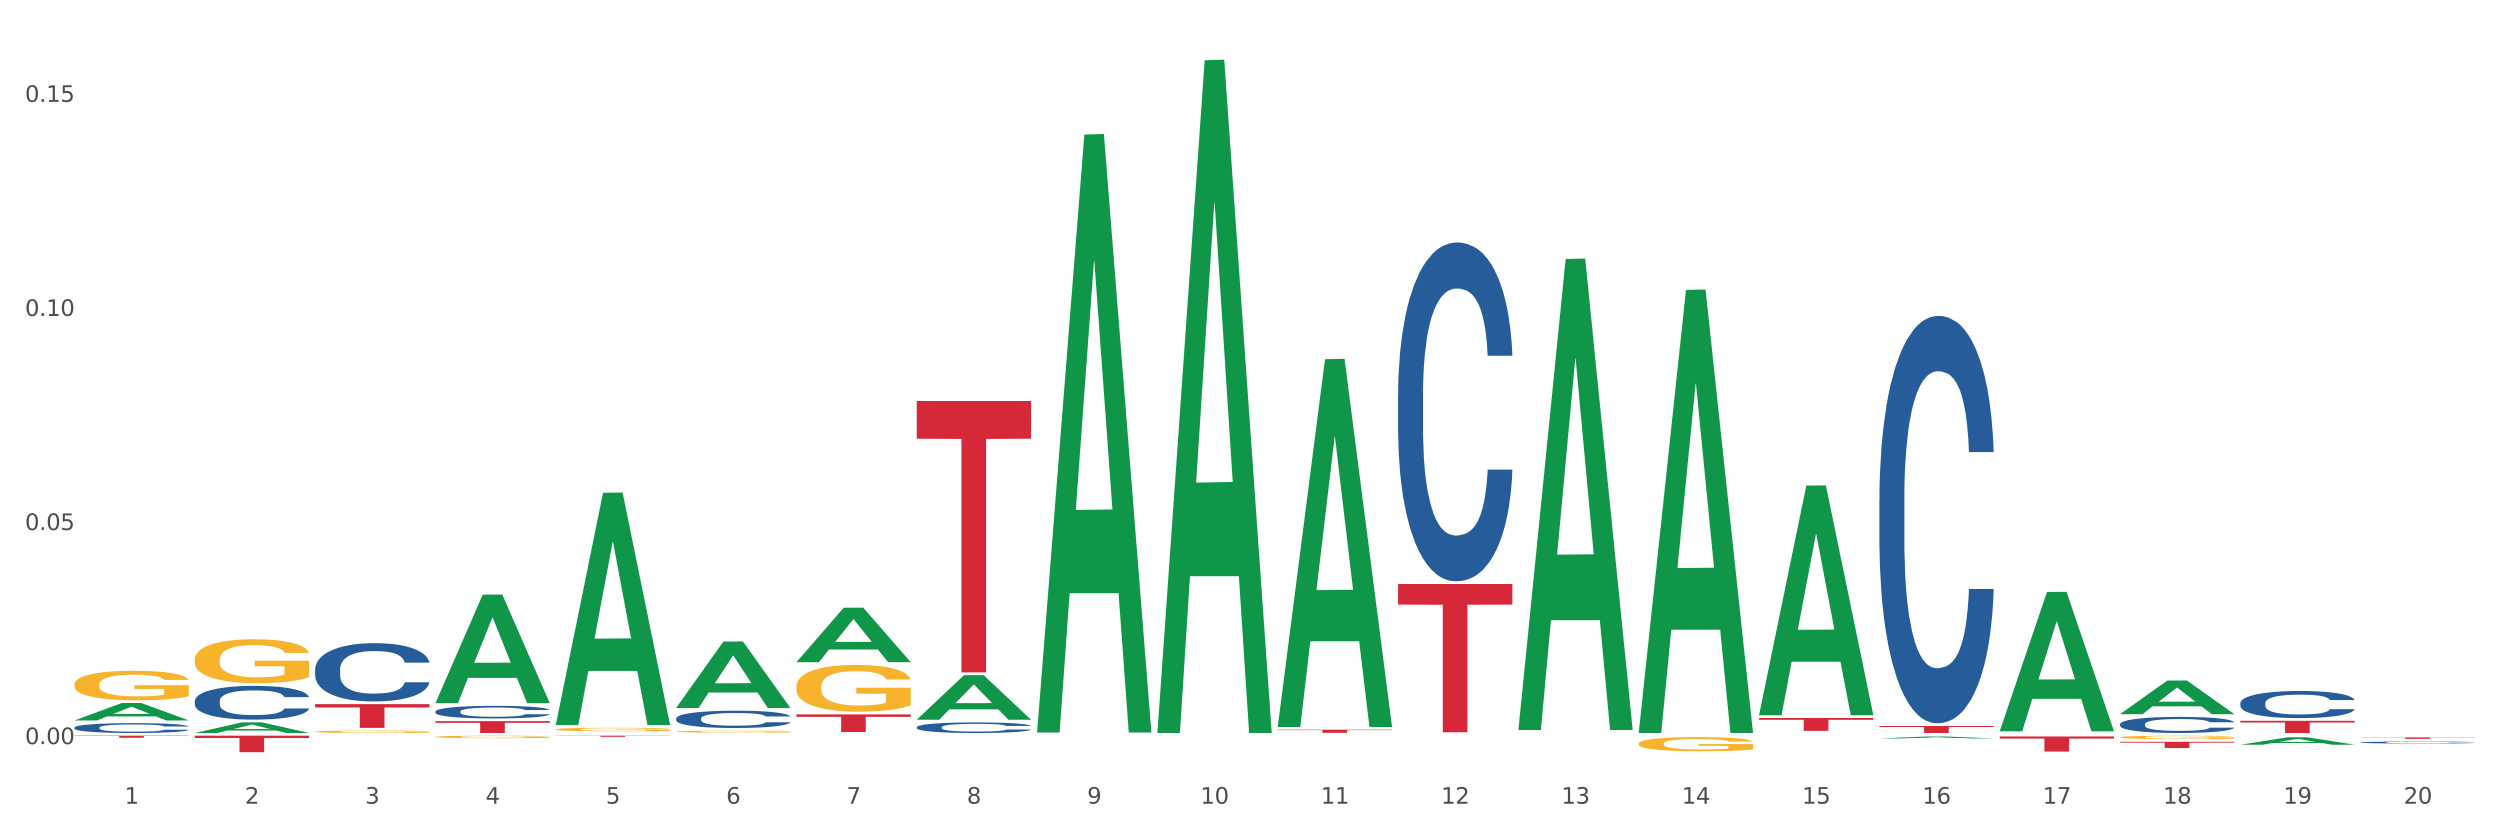 <?xml version="1.0" encoding="utf-8" standalone="no"?>
<!DOCTYPE svg PUBLIC "-//W3C//DTD SVG 1.1//EN"
  "http://www.w3.org/Graphics/SVG/1.1/DTD/svg11.dtd">
<svg xmlns:xlink="http://www.w3.org/1999/xlink" width="1080pt" height="360pt" viewBox="0 0 1080 360" xmlns="http://www.w3.org/2000/svg" version="1.1">
 <rect x="0" y="0" width="1080" height="360" fill="#333333" stroke="none"/>
 <defs>
  <style type="text/css">*{stroke-linejoin: round; stroke-linecap: butt}</style>
 </defs>
 <g id="figure_1">
  <g id="patch_1">
   <path d="M 0 360 
L 1080 360 
L 1080 0 
L 0 0 
z
" style="fill: #ffffff; stroke: #ffffff; stroke-linejoin: miter"/>
  </g>
  <g id="axes_1">
   <g id="matplotlib.axis_1">
    <g id="xtick_1">
     <g id="text_1">
      <!-- 1 -->
      <g style="fill: #4d4d4d" transform="translate(53.812 347.204) scale(0.096 -0.096)">
       <defs>
        <path id="DejaVuSans-31" d="M 794 531 
L 1825 531 
L 1825 4091 
L 703 3866 
L 703 4441 
L 1819 4666 
L 2450 4666 
L 2450 531 
L 3481 531 
L 3481 0 
L 794 0 
L 794 531 
z
" transform="scale(0.016)"/>
       </defs>
       <use xlink:href="#DejaVuSans-31"/>
      </g>
     </g>
    </g>
    <g id="xtick_2">
     <g id="text_2">
      <!-- 2 -->
      <g style="fill: #4d4d4d" transform="translate(105.793 347.204) scale(0.096 -0.096)">
       <defs>
        <path id="DejaVuSans-32" d="M 1228 531 
L 3431 531 
L 3431 0 
L 469 0 
L 469 531 
Q 828 903 1448 1529 
Q 2069 2156 2228 2338 
Q 2531 2678 2651 2914 
Q 2772 3150 2772 3378 
Q 2772 3750 2511 3984 
Q 2250 4219 1831 4219 
Q 1534 4219 1204 4116 
Q 875 4013 500 3803 
L 500 4441 
Q 881 4594 1212 4672 
Q 1544 4750 1819 4750 
Q 2544 4750 2975 4387 
Q 3406 4025 3406 3419 
Q 3406 3131 3298 2873 
Q 3191 2616 2906 2266 
Q 2828 2175 2409 1742 
Q 1991 1309 1228 531 
z
" transform="scale(0.016)"/>
       </defs>
       <use xlink:href="#DejaVuSans-32"/>
      </g>
     </g>
    </g>
    <g id="xtick_3">
     <g id="text_3">
      <!-- 3 -->
      <g style="fill: #4d4d4d" transform="translate(157.774 347.204) scale(0.096 -0.096)">
       <defs>
        <path id="DejaVuSans-33" d="M 2597 2516 
Q 3050 2419 3304 2112 
Q 3559 1806 3559 1356 
Q 3559 666 3084 287 
Q 2609 -91 1734 -91 
Q 1441 -91 1130 -33 
Q 819 25 488 141 
L 488 750 
Q 750 597 1062 519 
Q 1375 441 1716 441 
Q 2309 441 2620 675 
Q 2931 909 2931 1356 
Q 2931 1769 2642 2001 
Q 2353 2234 1838 2234 
L 1294 2234 
L 1294 2753 
L 1863 2753 
Q 2328 2753 2575 2939 
Q 2822 3125 2822 3475 
Q 2822 3834 2567 4026 
Q 2313 4219 1838 4219 
Q 1578 4219 1281 4162 
Q 984 4106 628 3988 
L 628 4550 
Q 988 4650 1302 4700 
Q 1616 4750 1894 4750 
Q 2613 4750 3031 4423 
Q 3450 4097 3450 3541 
Q 3450 3153 3228 2886 
Q 3006 2619 2597 2516 
z
" transform="scale(0.016)"/>
       </defs>
       <use xlink:href="#DejaVuSans-33"/>
      </g>
     </g>
    </g>
    <g id="xtick_4">
     <g id="text_4">
      <!-- 4 -->
      <g style="fill: #4d4d4d" transform="translate(209.756 347.204) scale(0.096 -0.096)">
       <defs>
        <path id="DejaVuSans-34" d="M 2419 4116 
L 825 1625 
L 2419 1625 
L 2419 4116 
z
M 2253 4666 
L 3047 4666 
L 3047 1625 
L 3713 1625 
L 3713 1100 
L 3047 1100 
L 3047 0 
L 2419 0 
L 2419 1100 
L 313 1100 
L 313 1709 
L 2253 4666 
z
" transform="scale(0.016)"/>
       </defs>
       <use xlink:href="#DejaVuSans-34"/>
      </g>
     </g>
    </g>
    <g id="xtick_5">
     <g id="text_5">
      <!-- 5 -->
      <g style="fill: #4d4d4d" transform="translate(261.737 347.204) scale(0.096 -0.096)">
       <defs>
        <path id="DejaVuSans-35" d="M 691 4666 
L 3169 4666 
L 3169 4134 
L 1269 4134 
L 1269 2991 
Q 1406 3038 1543 3061 
Q 1681 3084 1819 3084 
Q 2600 3084 3056 2656 
Q 3513 2228 3513 1497 
Q 3513 744 3044 326 
Q 2575 -91 1722 -91 
Q 1428 -91 1123 -41 
Q 819 9 494 109 
L 494 744 
Q 775 591 1075 516 
Q 1375 441 1709 441 
Q 2250 441 2565 725 
Q 2881 1009 2881 1497 
Q 2881 1984 2565 2268 
Q 2250 2553 1709 2553 
Q 1456 2553 1204 2497 
Q 953 2441 691 2322 
L 691 4666 
z
" transform="scale(0.016)"/>
       </defs>
       <use xlink:href="#DejaVuSans-35"/>
      </g>
     </g>
    </g>
    <g id="xtick_6">
     <g id="text_6">
      <!-- 6 -->
      <g style="fill: #4d4d4d" transform="translate(313.718 347.204) scale(0.096 -0.096)">
       <defs>
        <path id="DejaVuSans-36" d="M 2113 2584 
Q 1688 2584 1439 2293 
Q 1191 2003 1191 1497 
Q 1191 994 1439 701 
Q 1688 409 2113 409 
Q 2538 409 2786 701 
Q 3034 994 3034 1497 
Q 3034 2003 2786 2293 
Q 2538 2584 2113 2584 
z
M 3366 4563 
L 3366 3988 
Q 3128 4100 2886 4159 
Q 2644 4219 2406 4219 
Q 1781 4219 1451 3797 
Q 1122 3375 1075 2522 
Q 1259 2794 1537 2939 
Q 1816 3084 2150 3084 
Q 2853 3084 3261 2657 
Q 3669 2231 3669 1497 
Q 3669 778 3244 343 
Q 2819 -91 2113 -91 
Q 1303 -91 875 529 
Q 447 1150 447 2328 
Q 447 3434 972 4092 
Q 1497 4750 2381 4750 
Q 2619 4750 2861 4703 
Q 3103 4656 3366 4563 
z
" transform="scale(0.016)"/>
       </defs>
       <use xlink:href="#DejaVuSans-36"/>
      </g>
     </g>
    </g>
    <g id="xtick_7">
     <g id="text_7">
      <!-- 7 -->
      <g style="fill: #4d4d4d" transform="translate(365.699 347.204) scale(0.096 -0.096)">
       <defs>
        <path id="DejaVuSans-37" d="M 525 4666 
L 3525 4666 
L 3525 4397 
L 1831 0 
L 1172 0 
L 2766 4134 
L 525 4134 
L 525 4666 
z
" transform="scale(0.016)"/>
       </defs>
       <use xlink:href="#DejaVuSans-37"/>
      </g>
     </g>
    </g>
    <g id="xtick_8">
     <g id="text_8">
      <!-- 8 -->
      <g style="fill: #4d4d4d" transform="translate(417.68 347.204) scale(0.096 -0.096)">
       <defs>
        <path id="DejaVuSans-38" d="M 2034 2216 
Q 1584 2216 1326 1975 
Q 1069 1734 1069 1313 
Q 1069 891 1326 650 
Q 1584 409 2034 409 
Q 2484 409 2743 651 
Q 3003 894 3003 1313 
Q 3003 1734 2745 1975 
Q 2488 2216 2034 2216 
z
M 1403 2484 
Q 997 2584 770 2862 
Q 544 3141 544 3541 
Q 544 4100 942 4425 
Q 1341 4750 2034 4750 
Q 2731 4750 3128 4425 
Q 3525 4100 3525 3541 
Q 3525 3141 3298 2862 
Q 3072 2584 2669 2484 
Q 3125 2378 3379 2068 
Q 3634 1759 3634 1313 
Q 3634 634 3220 271 
Q 2806 -91 2034 -91 
Q 1263 -91 848 271 
Q 434 634 434 1313 
Q 434 1759 690 2068 
Q 947 2378 1403 2484 
z
M 1172 3481 
Q 1172 3119 1398 2916 
Q 1625 2713 2034 2713 
Q 2441 2713 2670 2916 
Q 2900 3119 2900 3481 
Q 2900 3844 2670 4047 
Q 2441 4250 2034 4250 
Q 1625 4250 1398 4047 
Q 1172 3844 1172 3481 
z
" transform="scale(0.016)"/>
       </defs>
       <use xlink:href="#DejaVuSans-38"/>
      </g>
     </g>
    </g>
    <g id="xtick_9">
     <g id="text_9">
      <!-- 9 -->
      <g style="fill: #4d4d4d" transform="translate(469.662 347.204) scale(0.096 -0.096)">
       <defs>
        <path id="DejaVuSans-39" d="M 703 97 
L 703 672 
Q 941 559 1184 500 
Q 1428 441 1663 441 
Q 2288 441 2617 861 
Q 2947 1281 2994 2138 
Q 2813 1869 2534 1725 
Q 2256 1581 1919 1581 
Q 1219 1581 811 2004 
Q 403 2428 403 3163 
Q 403 3881 828 4315 
Q 1253 4750 1959 4750 
Q 2769 4750 3195 4129 
Q 3622 3509 3622 2328 
Q 3622 1225 3098 567 
Q 2575 -91 1691 -91 
Q 1453 -91 1209 -44 
Q 966 3 703 97 
z
M 1959 2075 
Q 2384 2075 2632 2365 
Q 2881 2656 2881 3163 
Q 2881 3666 2632 3958 
Q 2384 4250 1959 4250 
Q 1534 4250 1286 3958 
Q 1038 3666 1038 3163 
Q 1038 2656 1286 2365 
Q 1534 2075 1959 2075 
z
" transform="scale(0.016)"/>
       </defs>
       <use xlink:href="#DejaVuSans-39"/>
      </g>
     </g>
    </g>
    <g id="xtick_10">
     <g id="text_10">
      <!-- 10 -->
      <g style="fill: #4d4d4d" transform="translate(518.589 347.204) scale(0.096 -0.096)">
       <defs>
        <path id="DejaVuSans-30" d="M 2034 4250 
Q 1547 4250 1301 3770 
Q 1056 3291 1056 2328 
Q 1056 1369 1301 889 
Q 1547 409 2034 409 
Q 2525 409 2770 889 
Q 3016 1369 3016 2328 
Q 3016 3291 2770 3770 
Q 2525 4250 2034 4250 
z
M 2034 4750 
Q 2819 4750 3233 4129 
Q 3647 3509 3647 2328 
Q 3647 1150 3233 529 
Q 2819 -91 2034 -91 
Q 1250 -91 836 529 
Q 422 1150 422 2328 
Q 422 3509 836 4129 
Q 1250 4750 2034 4750 
z
" transform="scale(0.016)"/>
       </defs>
       <use xlink:href="#DejaVuSans-31"/>
       <use xlink:href="#DejaVuSans-30" transform="translate(63.623 0)"/>
      </g>
     </g>
    </g>
    <g id="xtick_11">
     <g id="text_11">
      <!-- 11 -->
      <g style="fill: #4d4d4d" transform="translate(570.57 347.204) scale(0.096 -0.096)">
       <use xlink:href="#DejaVuSans-31"/>
       <use xlink:href="#DejaVuSans-31" transform="translate(63.623 0)"/>
      </g>
     </g>
    </g>
    <g id="xtick_12">
     <g id="text_12">
      <!-- 12 -->
      <g style="fill: #4d4d4d" transform="translate(622.551 347.204) scale(0.096 -0.096)">
       <use xlink:href="#DejaVuSans-31"/>
       <use xlink:href="#DejaVuSans-32" transform="translate(63.623 0)"/>
      </g>
     </g>
    </g>
    <g id="xtick_13">
     <g id="text_13">
      <!-- 13 -->
      <g style="fill: #4d4d4d" transform="translate(674.533 347.204) scale(0.096 -0.096)">
       <use xlink:href="#DejaVuSans-31"/>
       <use xlink:href="#DejaVuSans-33" transform="translate(63.623 0)"/>
      </g>
     </g>
    </g>
    <g id="xtick_14">
     <g id="text_14">
      <!-- 14 -->
      <g style="fill: #4d4d4d" transform="translate(726.514 347.204) scale(0.096 -0.096)">
       <use xlink:href="#DejaVuSans-31"/>
       <use xlink:href="#DejaVuSans-34" transform="translate(63.623 0)"/>
      </g>
     </g>
    </g>
    <g id="xtick_15">
     <g id="text_15">
      <!-- 15 -->
      <g style="fill: #4d4d4d" transform="translate(778.495 347.204) scale(0.096 -0.096)">
       <use xlink:href="#DejaVuSans-31"/>
       <use xlink:href="#DejaVuSans-35" transform="translate(63.623 0)"/>
      </g>
     </g>
    </g>
    <g id="xtick_16">
     <g id="text_16">
      <!-- 16 -->
      <g style="fill: #4d4d4d" transform="translate(830.476 347.204) scale(0.096 -0.096)">
       <use xlink:href="#DejaVuSans-31"/>
       <use xlink:href="#DejaVuSans-36" transform="translate(63.623 0)"/>
      </g>
     </g>
    </g>
    <g id="xtick_17">
     <g id="text_17">
      <!-- 17 -->
      <g style="fill: #4d4d4d" transform="translate(882.457 347.204) scale(0.096 -0.096)">
       <use xlink:href="#DejaVuSans-31"/>
       <use xlink:href="#DejaVuSans-37" transform="translate(63.623 0)"/>
      </g>
     </g>
    </g>
    <g id="xtick_18">
     <g id="text_18">
      <!-- 18 -->
      <g style="fill: #4d4d4d" transform="translate(934.439 347.204) scale(0.096 -0.096)">
       <use xlink:href="#DejaVuSans-31"/>
       <use xlink:href="#DejaVuSans-38" transform="translate(63.623 0)"/>
      </g>
     </g>
    </g>
    <g id="xtick_19">
     <g id="text_19">
      <!-- 19 -->
      <g style="fill: #4d4d4d" transform="translate(986.42 347.204) scale(0.096 -0.096)">
       <use xlink:href="#DejaVuSans-31"/>
       <use xlink:href="#DejaVuSans-39" transform="translate(63.623 0)"/>
      </g>
     </g>
    </g>
    <g id="xtick_20">
     <g id="text_20">
      <!-- 20 -->
      <g style="fill: #4d4d4d" transform="translate(1038.401 347.204) scale(0.096 -0.096)">
       <use xlink:href="#DejaVuSans-32"/>
       <use xlink:href="#DejaVuSans-30" transform="translate(63.623 0)"/>
      </g>
     </g>
    </g>
    <g id="xtick_21"/>
    <g id="xtick_22"/>
    <g id="xtick_23"/>
    <g id="xtick_24"/>
    <g id="xtick_25"/>
    <g id="xtick_26"/>
    <g id="xtick_27"/>
    <g id="xtick_28"/>
    <g id="xtick_29"/>
    <g id="xtick_30"/>
    <g id="xtick_31"/>
    <g id="xtick_32"/>
    <g id="xtick_33"/>
    <g id="xtick_34"/>
    <g id="xtick_35"/>
    <g id="xtick_36"/>
    <g id="xtick_37"/>
    <g id="xtick_38"/>
    <g id="xtick_39"/>
   </g>
   <g id="matplotlib.axis_2">
    <g id="ytick_1">
     <g id="text_21">
      <!-- 0.00 -->
      <g style="fill: #4d4d4d" transform="translate(10.8 321.469) scale(0.096 -0.096)">
       <defs>
        <path id="DejaVuSans-2e" d="M 684 794 
L 1344 794 
L 1344 0 
L 684 0 
L 684 794 
z
" transform="scale(0.016)"/>
       </defs>
       <use xlink:href="#DejaVuSans-30"/>
       <use xlink:href="#DejaVuSans-2e" transform="translate(63.623 0)"/>
       <use xlink:href="#DejaVuSans-30" transform="translate(95.41 0)"/>
       <use xlink:href="#DejaVuSans-30" transform="translate(159.033 0)"/>
      </g>
     </g>
    </g>
    <g id="ytick_2">
     <g id="text_22">
      <!-- 0.05 -->
      <g style="fill: #4d4d4d" transform="translate(10.8 228.984) scale(0.096 -0.096)">
       <use xlink:href="#DejaVuSans-30"/>
       <use xlink:href="#DejaVuSans-2e" transform="translate(63.623 0)"/>
       <use xlink:href="#DejaVuSans-30" transform="translate(95.41 0)"/>
       <use xlink:href="#DejaVuSans-35" transform="translate(159.033 0)"/>
      </g>
     </g>
    </g>
    <g id="ytick_3">
     <g id="text_23">
      <!-- 0.10 -->
      <g style="fill: #4d4d4d" transform="translate(10.8 136.499) scale(0.096 -0.096)">
       <use xlink:href="#DejaVuSans-30"/>
       <use xlink:href="#DejaVuSans-2e" transform="translate(63.623 0)"/>
       <use xlink:href="#DejaVuSans-31" transform="translate(95.41 0)"/>
       <use xlink:href="#DejaVuSans-30" transform="translate(159.033 0)"/>
      </g>
     </g>
    </g>
    <g id="ytick_4">
     <g id="text_24">
      <!-- 0.15 -->
      <g style="fill: #4d4d4d" transform="translate(10.8 44.014) scale(0.096 -0.096)">
       <use xlink:href="#DejaVuSans-30"/>
       <use xlink:href="#DejaVuSans-2e" transform="translate(63.623 0)"/>
       <use xlink:href="#DejaVuSans-31" transform="translate(95.41 0)"/>
       <use xlink:href="#DejaVuSans-35" transform="translate(159.033 0)"/>
      </g>
     </g>
    </g>
    <g id="ytick_5"/>
    <g id="ytick_6"/>
    <g id="ytick_7"/>
   </g>
   <g id="PolyCollection_1">
    <path d="M 32.175 311.22 
L 32.226 311.213 
L 52.59 303.71 
L 61.041 303.703 
L 81.557 311.234 
L 71.783 311.234 
L 67.353 309.481 
L 46.328 309.481 
L 46.175 309.509 
L 41.899 311.234 
L 32.175 311.234 
L 32.175 311.22 
L 48.975 308.434 
L 64.706 308.427 
L 56.917 305.309 
L 56.815 305.294 
L 56.713 305.316 
L 48.924 308.427 
L 48.975 308.434 
L 32.175 311.22 
z
" clip-path="url(#ped24f23620)" style="fill: #109648"/>
    <path d="M 84.156 316.644 
L 84.207 316.64 
L 104.571 312.04 
L 113.022 312.036 
L 133.538 316.653 
L 123.764 316.653 
L 119.335 315.578 
L 98.309 315.578 
L 98.156 315.595 
L 93.88 316.653 
L 84.156 316.653 
L 84.156 316.644 
L 100.956 314.936 
L 116.687 314.932 
L 108.898 313.02 
L 108.796 313.011 
L 108.695 313.024 
L 100.905 314.932 
L 100.956 314.936 
L 84.156 316.644 
z
" clip-path="url(#ped24f23620)" style="fill: #109648"/>
    <path d="M 188.119 303.672 
L 188.17 303.628 
L 208.533 256.889 
L 216.984 256.845 
L 237.501 303.76 
L 227.726 303.76 
L 223.297 292.835 
L 202.271 292.835 
L 202.119 293.011 
L 197.842 303.76 
L 188.119 303.76 
L 188.119 303.672 
L 204.919 286.316 
L 220.65 286.272 
L 212.861 266.845 
L 212.759 266.757 
L 212.657 266.889 
L 204.868 286.272 
L 204.919 286.316 
L 188.119 303.672 
z
" clip-path="url(#ped24f23620)" style="fill: #109648"/>
    <path d="M 240.1 313.046 
L 240.151 312.952 
L 260.514 212.874 
L 268.965 212.78 
L 289.482 313.235 
L 279.707 313.235 
L 275.278 289.842 
L 254.253 289.842 
L 254.1 290.22 
L 249.824 313.235 
L 240.1 313.235 
L 240.1 313.046 
L 256.9 275.882 
L 272.631 275.788 
L 264.842 234.191 
L 264.74 234.003 
L 264.638 234.286 
L 256.849 275.788 
L 256.9 275.882 
L 240.1 313.046 
z
" clip-path="url(#ped24f23620)" style="fill: #109648"/>
    <path d="M 188.119 318.316 
L 188.177 318.315 
L 188.177 318.28 
L 188.294 318.25 
L 188.877 318.176 
L 189.751 318.116 
L 190.392 318.084 
L 191.034 318.057 
L 191.792 318.031 
L 192.725 318.003 
L 194.415 317.963 
L 195.465 317.943 
L 196.747 317.921 
L 199.079 317.89 
L 200.77 317.872 
L 202.519 317.858 
L 205.376 317.84 
L 207.242 317.832 
L 209.224 317.826 
L 211.614 317.822 
L 213.422 317.821 
L 217.386 317.824 
L 220.768 317.833 
L 222.4 317.84 
L 224.499 317.852 
L 225.607 317.86 
L 227.414 317.875 
L 229.28 317.896 
L 230.563 317.913 
L 232.487 317.947 
L 233.944 317.98 
L 235.285 318.021 
L 235.985 318.049 
L 236.51 318.076 
L 236.976 318.106 
L 237.442 318.154 
L 226.948 318.154 
L 226.54 318.12 
L 225.899 318.087 
L 224.966 318.056 
L 224.149 318.037 
L 222.75 318.012 
L 221.468 317.996 
L 220.127 317.985 
L 218.494 317.975 
L 217.212 317.97 
L 215.404 317.966 
L 211.848 317.967 
L 209.457 317.975 
L 207.825 317.985 
L 206.775 317.994 
L 205.843 318.003 
L 204.793 318.017 
L 203.569 318.038 
L 202.694 318.056 
L 201.82 318.08 
L 201.12 318.103 
L 200.479 318.131 
L 199.954 318.16 
L 199.546 318.19 
L 199.196 318.227 
L 198.905 318.289 
L 198.905 318.423 
L 199.021 318.453 
L 199.313 318.493 
L 199.662 318.524 
L 200.246 318.56 
L 200.77 318.584 
L 201.761 318.62 
L 202.869 318.649 
L 203.744 318.668 
L 204.618 318.683 
L 206.134 318.705 
L 207.825 318.722 
L 209.282 318.733 
L 211.265 318.743 
L 212.606 318.747 
L 213.772 318.749 
L 216.628 318.749 
L 218.669 318.746 
L 220.943 318.739 
L 222.692 318.73 
L 224.149 318.719 
L 225.782 318.702 
L 226.831 318.685 
L 226.831 318.481 
L 214.005 318.48 
L 214.005 318.344 
L 237.501 318.344 
L 237.501 318.743 
L 236.51 318.763 
L 235.402 318.782 
L 234.236 318.799 
L 232.487 318.819 
L 230.388 318.839 
L 228.522 318.852 
L 226.54 318.864 
L 224.208 318.875 
L 221.176 318.885 
L 219.31 318.889 
L 216.978 318.892 
L 214.238 318.893 
L 211.848 318.891 
L 209.516 318.886 
L 207.067 318.877 
L 204.676 318.864 
L 202.869 318.851 
L 201.062 318.836 
L 199.138 318.815 
L 197.622 318.796 
L 196.456 318.778 
L 195.173 318.756 
L 193.774 318.726 
L 192.725 318.7 
L 191.792 318.672 
L 190.801 318.637 
L 190.101 318.607 
L 189.401 318.569 
L 188.993 318.54 
L 188.527 318.496 
L 188.177 318.435 
L 188.119 318.316 
z
" clip-path="url(#ped24f23620)" style="fill: #f7b32b"/>
    <path d="M 136.137 316.096 
L 136.196 316.095 
L 136.196 316.061 
L 136.312 316.032 
L 136.895 315.961 
L 137.77 315.902 
L 138.411 315.871 
L 139.053 315.845 
L 139.81 315.82 
L 140.743 315.793 
L 142.434 315.754 
L 143.484 315.734 
L 144.766 315.714 
L 147.098 315.683 
L 148.789 315.666 
L 150.538 315.652 
L 153.395 315.635 
L 155.261 315.628 
L 157.243 315.622 
L 159.633 315.618 
L 161.441 315.617 
L 165.405 315.62 
L 168.787 315.628 
L 170.419 315.635 
L 172.518 315.646 
L 173.626 315.654 
L 175.433 315.669 
L 177.299 315.689 
L 178.582 315.706 
L 180.506 315.738 
L 181.963 315.77 
L 183.304 315.81 
L 184.004 315.838 
L 184.528 315.863 
L 184.995 315.892 
L 185.461 315.939 
L 174.967 315.939 
L 174.559 315.906 
L 173.917 315.874 
L 172.985 315.844 
L 172.168 315.825 
L 170.769 315.802 
L 169.486 315.786 
L 168.145 315.775 
L 166.513 315.766 
L 165.23 315.761 
L 163.423 315.757 
L 159.866 315.758 
L 157.476 315.766 
L 155.844 315.775 
L 154.794 315.784 
L 153.861 315.793 
L 152.812 315.806 
L 151.588 315.826 
L 150.713 315.844 
L 149.838 315.867 
L 149.139 315.89 
L 148.498 315.916 
L 147.973 315.944 
L 147.565 315.974 
L 147.215 316.01 
L 146.923 316.069 
L 146.923 316.199 
L 147.04 316.228 
L 147.331 316.267 
L 147.681 316.296 
L 148.264 316.331 
L 148.789 316.355 
L 149.78 316.389 
L 150.888 316.418 
L 151.762 316.436 
L 152.637 316.451 
L 154.153 316.471 
L 155.844 316.489 
L 157.301 316.499 
L 159.283 316.508 
L 160.624 316.512 
L 161.79 316.514 
L 164.647 316.514 
L 166.688 316.511 
L 168.962 316.505 
L 170.711 316.496 
L 172.168 316.486 
L 173.801 316.469 
L 174.85 316.453 
L 174.85 316.255 
L 162.024 316.254 
L 162.024 316.122 
L 185.52 316.122 
L 185.52 316.508 
L 184.528 316.528 
L 183.421 316.546 
L 182.255 316.562 
L 180.506 316.582 
L 178.407 316.601 
L 176.541 316.614 
L 174.559 316.626 
L 172.227 316.636 
L 169.195 316.646 
L 167.329 316.649 
L 164.997 316.652 
L 162.257 316.653 
L 159.866 316.651 
L 157.534 316.647 
L 155.086 316.638 
L 152.695 316.626 
L 150.888 316.613 
L 149.081 316.598 
L 147.157 316.578 
L 145.641 316.559 
L 144.475 316.542 
L 143.192 316.521 
L 141.793 316.492 
L 140.743 316.467 
L 139.81 316.44 
L 138.819 316.406 
L 138.12 316.377 
L 137.42 316.34 
L 137.012 316.313 
L 136.546 316.27 
L 136.196 316.21 
L 136.137 316.096 
z
" clip-path="url(#ped24f23620)" style="fill: #f7b32b"/>
    <path d="M 84.156 284.931 
L 84.215 284.914 
L 84.215 284.291 
L 84.331 283.754 
L 84.914 282.456 
L 85.789 281.383 
L 86.43 280.812 
L 87.071 280.344 
L 87.829 279.877 
L 88.762 279.392 
L 90.453 278.683 
L 91.502 278.319 
L 92.785 277.938 
L 95.117 277.384 
L 96.808 277.073 
L 98.557 276.813 
L 101.414 276.502 
L 103.279 276.363 
L 105.262 276.259 
L 107.652 276.19 
L 109.459 276.173 
L 113.424 276.225 
L 116.806 276.38 
L 118.438 276.502 
L 120.537 276.709 
L 121.645 276.848 
L 123.452 277.125 
L 125.318 277.488 
L 126.6 277.8 
L 128.524 278.388 
L 129.982 278.977 
L 131.323 279.704 
L 132.022 280.206 
L 132.547 280.673 
L 133.014 281.21 
L 133.48 282.058 
L 122.986 282.058 
L 122.577 281.452 
L 121.936 280.881 
L 121.003 280.327 
L 120.187 279.981 
L 118.788 279.548 
L 117.505 279.271 
L 116.164 279.063 
L 114.532 278.89 
L 113.249 278.804 
L 111.442 278.734 
L 107.885 278.752 
L 105.495 278.89 
L 103.862 279.063 
L 102.813 279.219 
L 101.88 279.392 
L 100.831 279.635 
L 99.606 279.998 
L 98.732 280.327 
L 97.857 280.742 
L 97.158 281.158 
L 96.516 281.642 
L 95.992 282.162 
L 95.583 282.698 
L 95.234 283.356 
L 94.942 284.446 
L 94.942 286.818 
L 95.059 287.354 
L 95.35 288.064 
L 95.7 288.601 
L 96.283 289.241 
L 96.808 289.674 
L 97.799 290.297 
L 98.907 290.816 
L 99.781 291.145 
L 100.656 291.422 
L 102.172 291.803 
L 103.862 292.114 
L 105.32 292.305 
L 107.302 292.478 
L 108.643 292.547 
L 109.809 292.582 
L 112.666 292.582 
L 114.707 292.53 
L 116.98 292.409 
L 118.73 292.253 
L 120.187 292.063 
L 121.82 291.751 
L 122.869 291.457 
L 122.869 287.839 
L 110.042 287.822 
L 110.042 285.416 
L 133.538 285.416 
L 133.538 292.478 
L 132.547 292.841 
L 131.439 293.17 
L 130.273 293.465 
L 128.524 293.828 
L 126.425 294.174 
L 124.56 294.417 
L 122.577 294.624 
L 120.245 294.815 
L 117.214 294.988 
L 115.348 295.057 
L 113.016 295.109 
L 110.276 295.126 
L 107.885 295.092 
L 105.553 295.005 
L 103.104 294.849 
L 100.714 294.624 
L 98.907 294.399 
L 97.099 294.122 
L 95.175 293.759 
L 93.659 293.413 
L 92.493 293.101 
L 91.211 292.703 
L 89.812 292.184 
L 88.762 291.716 
L 87.829 291.232 
L 86.838 290.609 
L 86.138 290.072 
L 85.439 289.397 
L 85.031 288.895 
L 84.564 288.116 
L 84.215 287.026 
L 84.156 284.931 
z
" clip-path="url(#ped24f23620)" style="fill: #f7b32b"/>
    <path d="M 32.175 295.676 
L 32.233 295.664 
L 32.233 295.245 
L 32.35 294.884 
L 32.933 294.01 
L 33.807 293.288 
L 34.449 292.904 
L 35.09 292.589 
L 35.848 292.275 
L 36.781 291.949 
L 38.472 291.471 
L 39.521 291.227 
L 40.804 290.971 
L 43.136 290.598 
L 44.827 290.388 
L 46.576 290.214 
L 49.433 290.004 
L 51.298 289.911 
L 53.28 289.841 
L 55.671 289.794 
L 57.478 289.783 
L 61.443 289.818 
L 64.824 289.922 
L 66.457 290.004 
L 68.556 290.144 
L 69.663 290.237 
L 71.471 290.423 
L 73.337 290.668 
L 74.619 290.877 
L 76.543 291.273 
L 78.001 291.669 
L 79.342 292.158 
L 80.041 292.496 
L 80.566 292.811 
L 81.032 293.172 
L 81.499 293.742 
L 71.004 293.742 
L 70.596 293.335 
L 69.955 292.95 
L 69.022 292.578 
L 68.206 292.345 
L 66.807 292.054 
L 65.524 291.867 
L 64.183 291.728 
L 62.551 291.611 
L 61.268 291.553 
L 59.461 291.506 
L 55.904 291.518 
L 53.514 291.611 
L 51.881 291.728 
L 50.832 291.832 
L 49.899 291.949 
L 48.849 292.112 
L 47.625 292.356 
L 46.751 292.578 
L 45.876 292.857 
L 45.176 293.137 
L 44.535 293.463 
L 44.01 293.812 
L 43.602 294.173 
L 43.252 294.616 
L 42.961 295.35 
L 42.961 296.945 
L 43.078 297.306 
L 43.369 297.784 
L 43.719 298.145 
L 44.302 298.575 
L 44.827 298.867 
L 45.818 299.286 
L 46.926 299.635 
L 47.8 299.857 
L 48.675 300.043 
L 50.19 300.299 
L 51.881 300.509 
L 53.339 300.637 
L 55.321 300.753 
L 56.662 300.8 
L 57.828 300.823 
L 60.685 300.823 
L 62.725 300.788 
L 64.999 300.707 
L 66.748 300.602 
L 68.206 300.474 
L 69.838 300.264 
L 70.888 300.066 
L 70.888 297.632 
L 58.061 297.62 
L 58.061 296.002 
L 81.557 296.002 
L 81.557 300.753 
L 80.566 300.998 
L 79.458 301.219 
L 78.292 301.417 
L 76.543 301.662 
L 74.444 301.895 
L 72.579 302.058 
L 70.596 302.197 
L 68.264 302.325 
L 65.232 302.442 
L 63.367 302.489 
L 61.035 302.523 
L 58.294 302.535 
L 55.904 302.512 
L 53.572 302.454 
L 51.123 302.349 
L 48.733 302.197 
L 46.926 302.046 
L 45.118 301.86 
L 43.194 301.615 
L 41.678 301.382 
L 40.512 301.173 
L 39.23 300.905 
L 37.83 300.555 
L 36.781 300.241 
L 35.848 299.915 
L 34.857 299.495 
L 34.157 299.134 
L 33.458 298.68 
L 33.05 298.343 
L 32.583 297.818 
L 32.233 297.085 
L 32.175 295.676 
z
" clip-path="url(#ped24f23620)" style="fill: #f7b32b"/>
    <path d="M 551.987 313.765 
L 552.038 313.616 
L 572.402 155.181 
L 580.853 155.031 
L 601.369 314.064 
L 591.595 314.064 
L 587.165 277.031 
L 566.14 277.031 
L 565.987 277.628 
L 561.711 314.064 
L 551.987 314.064 
L 551.987 313.765 
L 568.787 254.931 
L 584.518 254.781 
L 576.729 188.928 
L 576.627 188.63 
L 576.525 189.078 
L 568.736 254.781 
L 568.787 254.931 
L 551.987 313.765 
z
" clip-path="url(#ped24f23620)" style="fill: #109648"/>
    <path d="M 240.1 315.104 
L 240.158 315.103 
L 240.158 315.053 
L 240.275 315.01 
L 240.858 314.906 
L 241.732 314.82 
L 242.374 314.774 
L 243.015 314.737 
L 243.773 314.699 
L 244.706 314.661 
L 246.396 314.604 
L 247.446 314.575 
L 248.729 314.544 
L 251.061 314.5 
L 252.751 314.475 
L 254.501 314.454 
L 257.357 314.429 
L 259.223 314.418 
L 261.205 314.41 
L 263.596 314.404 
L 265.403 314.403 
L 269.368 314.407 
L 272.749 314.42 
L 274.382 314.429 
L 276.481 314.446 
L 277.588 314.457 
L 279.396 314.479 
L 281.261 314.508 
L 282.544 314.533 
L 284.468 314.58 
L 285.926 314.627 
L 287.266 314.686 
L 287.966 314.726 
L 288.491 314.763 
L 288.957 314.806 
L 289.424 314.874 
L 278.929 314.874 
L 278.521 314.826 
L 277.88 314.78 
L 276.947 314.735 
L 276.131 314.708 
L 274.731 314.673 
L 273.449 314.651 
L 272.108 314.634 
L 270.475 314.62 
L 269.193 314.614 
L 267.385 314.608 
L 263.829 314.609 
L 261.438 314.62 
L 259.806 314.634 
L 258.757 314.647 
L 257.824 314.661 
L 256.774 314.68 
L 255.55 314.709 
L 254.675 314.735 
L 253.801 314.769 
L 253.101 314.802 
L 252.46 314.841 
L 251.935 314.882 
L 251.527 314.925 
L 251.177 314.978 
L 250.886 315.065 
L 250.886 315.255 
L 251.002 315.298 
L 251.294 315.355 
L 251.644 315.398 
L 252.227 315.449 
L 252.751 315.484 
L 253.743 315.534 
L 254.85 315.575 
L 255.725 315.601 
L 256.599 315.624 
L 258.115 315.654 
L 259.806 315.679 
L 261.264 315.694 
L 263.246 315.708 
L 264.587 315.714 
L 265.753 315.716 
L 268.61 315.716 
L 270.65 315.712 
L 272.924 315.703 
L 274.673 315.69 
L 276.131 315.675 
L 277.763 315.65 
L 278.813 315.626 
L 278.813 315.337 
L 265.986 315.335 
L 265.986 315.143 
L 289.482 315.143 
L 289.482 315.708 
L 288.491 315.737 
L 287.383 315.764 
L 286.217 315.787 
L 284.468 315.816 
L 282.369 315.844 
L 280.503 315.863 
L 278.521 315.88 
L 276.189 315.895 
L 273.157 315.909 
L 271.292 315.915 
L 268.96 315.919 
L 266.219 315.92 
L 263.829 315.917 
L 261.497 315.91 
L 259.048 315.898 
L 256.658 315.88 
L 254.85 315.862 
L 253.043 315.84 
L 251.119 315.811 
L 249.603 315.783 
L 248.437 315.758 
L 247.154 315.726 
L 245.755 315.685 
L 244.706 315.647 
L 243.773 315.608 
L 242.782 315.558 
L 242.082 315.516 
L 241.382 315.461 
L 240.974 315.421 
L 240.508 315.359 
L 240.158 315.272 
L 240.1 315.104 
z
" clip-path="url(#ped24f23620)" style="fill: #f7b32b"/>
    <path d="M 655.949 314.98 
L 656 314.789 
L 676.364 111.881 
L 684.815 111.69 
L 705.332 315.362 
L 695.557 315.362 
L 691.128 267.934 
L 670.102 267.934 
L 669.95 268.699 
L 665.673 315.362 
L 655.949 315.362 
L 655.949 314.98 
L 672.75 239.631 
L 688.481 239.439 
L 680.691 155.102 
L 680.59 154.719 
L 680.488 155.293 
L 672.699 239.439 
L 672.75 239.631 
L 655.949 314.98 
z
" clip-path="url(#ped24f23620)" style="fill: #109648"/>
    <path d="M 915.855 308.503 
L 915.906 308.489 
L 936.27 293.987 
L 944.721 293.973 
L 965.238 308.53 
L 955.463 308.53 
L 951.034 305.141 
L 930.008 305.141 
L 929.856 305.195 
L 925.579 308.53 
L 915.855 308.53 
L 915.855 308.503 
L 932.656 303.118 
L 948.387 303.104 
L 940.597 297.076 
L 940.496 297.049 
L 940.394 297.09 
L 932.605 303.104 
L 932.656 303.118 
L 915.855 308.503 
z
" clip-path="url(#ped24f23620)" style="fill: #109648"/>
    <path d="M 863.874 315.833 
L 863.925 315.776 
L 884.289 255.727 
L 892.74 255.67 
L 913.256 315.946 
L 903.482 315.946 
L 899.053 301.91 
L 878.027 301.91 
L 877.874 302.136 
L 873.598 315.946 
L 863.874 315.946 
L 863.874 315.833 
L 880.674 293.534 
L 896.405 293.477 
L 888.616 268.518 
L 888.514 268.405 
L 888.413 268.575 
L 880.623 293.477 
L 880.674 293.534 
L 863.874 315.833 
z
" clip-path="url(#ped24f23620)" style="fill: #109648"/>
    <path d="M 811.893 319.01 
L 811.944 319.01 
L 832.308 318.171 
L 840.759 318.17 
L 861.275 319.012 
L 851.501 319.012 
L 847.071 318.816 
L 826.046 318.816 
L 825.893 318.819 
L 821.617 319.012 
L 811.893 319.012 
L 811.893 319.01 
L 828.693 318.699 
L 844.424 318.698 
L 836.635 318.349 
L 836.533 318.348 
L 836.431 318.35 
L 828.642 318.698 
L 828.693 318.699 
L 811.893 319.01 
z
" clip-path="url(#ped24f23620)" style="fill: #109648"/>
    <path d="M 759.912 308.812 
L 759.963 308.718 
L 780.327 209.777 
L 788.777 209.684 
L 809.294 308.998 
L 799.519 308.998 
L 795.09 285.871 
L 774.065 285.871 
L 773.912 286.244 
L 769.636 308.998 
L 759.912 308.998 
L 759.912 308.812 
L 776.712 272.07 
L 792.443 271.977 
L 784.654 230.852 
L 784.552 230.666 
L 784.45 230.945 
L 776.661 271.977 
L 776.712 272.07 
L 759.912 308.812 
z
" clip-path="url(#ped24f23620)" style="fill: #109648"/>
    <path d="M 707.931 316.293 
L 707.982 316.113 
L 728.345 125.241 
L 736.796 125.061 
L 757.313 316.653 
L 747.538 316.653 
L 743.109 272.038 
L 722.083 272.038 
L 721.931 272.758 
L 717.654 316.653 
L 707.931 316.653 
L 707.931 316.293 
L 724.731 245.413 
L 740.462 245.233 
L 732.673 165.898 
L 732.571 165.539 
L 732.469 166.078 
L 724.68 245.233 
L 724.731 245.413 
L 707.931 316.293 
z
" clip-path="url(#ped24f23620)" style="fill: #109648"/>
    <path d="M 344.062 296.586 
L 344.121 296.568 
L 344.121 295.903 
L 344.237 295.331 
L 344.82 293.946 
L 345.695 292.801 
L 346.336 292.192 
L 346.977 291.693 
L 347.735 291.195 
L 348.668 290.678 
L 350.359 289.921 
L 351.408 289.533 
L 352.691 289.127 
L 355.023 288.536 
L 356.714 288.204 
L 358.463 287.927 
L 361.32 287.594 
L 363.185 287.447 
L 365.168 287.336 
L 367.558 287.262 
L 369.365 287.244 
L 373.33 287.299 
L 376.712 287.465 
L 378.344 287.594 
L 380.443 287.816 
L 381.551 287.964 
L 383.358 288.259 
L 385.224 288.647 
L 386.506 288.979 
L 388.43 289.607 
L 389.888 290.235 
L 391.229 291.01 
L 391.928 291.546 
L 392.453 292.044 
L 392.92 292.617 
L 393.386 293.521 
L 382.892 293.521 
L 382.484 292.875 
L 381.842 292.266 
L 380.909 291.675 
L 380.093 291.306 
L 378.694 290.844 
L 377.411 290.549 
L 376.07 290.327 
L 374.438 290.142 
L 373.155 290.05 
L 371.348 289.976 
L 367.791 289.995 
L 365.401 290.142 
L 363.768 290.327 
L 362.719 290.493 
L 361.786 290.678 
L 360.737 290.936 
L 359.512 291.324 
L 358.638 291.675 
L 357.763 292.118 
L 357.064 292.561 
L 356.422 293.078 
L 355.898 293.632 
L 355.489 294.205 
L 355.14 294.906 
L 354.848 296.069 
L 354.848 298.599 
L 354.965 299.171 
L 355.256 299.928 
L 355.606 300.501 
L 356.189 301.184 
L 356.714 301.646 
L 357.705 302.31 
L 358.813 302.864 
L 359.687 303.215 
L 360.562 303.51 
L 362.078 303.917 
L 363.768 304.249 
L 365.226 304.452 
L 367.208 304.637 
L 368.549 304.711 
L 369.715 304.748 
L 372.572 304.748 
L 374.613 304.692 
L 376.886 304.563 
L 378.636 304.397 
L 380.093 304.194 
L 381.726 303.861 
L 382.775 303.547 
L 382.775 299.688 
L 369.948 299.67 
L 369.948 297.103 
L 393.444 297.103 
L 393.444 304.637 
L 392.453 305.024 
L 391.345 305.375 
L 390.179 305.689 
L 388.43 306.077 
L 386.331 306.446 
L 384.466 306.705 
L 382.484 306.926 
L 380.151 307.129 
L 377.12 307.314 
L 375.254 307.388 
L 372.922 307.443 
L 370.182 307.462 
L 367.791 307.425 
L 365.459 307.332 
L 363.011 307.166 
L 360.62 306.926 
L 358.813 306.686 
L 357.005 306.391 
L 355.081 306.003 
L 353.566 305.634 
L 352.399 305.301 
L 351.117 304.877 
L 349.718 304.323 
L 348.668 303.824 
L 347.735 303.307 
L 346.744 302.643 
L 346.045 302.07 
L 345.345 301.35 
L 344.937 300.815 
L 344.47 299.984 
L 344.121 298.821 
L 344.062 296.586 
z
" clip-path="url(#ped24f23620)" style="fill: #f7b32b"/>
    <path d="M 707.931 321.271 
L 707.989 321.266 
L 707.989 321.064 
L 708.106 320.891 
L 708.689 320.472 
L 709.563 320.126 
L 710.204 319.941 
L 710.846 319.79 
L 711.604 319.639 
L 712.537 319.483 
L 714.227 319.254 
L 715.277 319.136 
L 716.559 319.014 
L 718.891 318.835 
L 720.582 318.734 
L 722.331 318.65 
L 725.188 318.55 
L 727.054 318.505 
L 729.036 318.471 
L 731.427 318.449 
L 733.234 318.444 
L 737.198 318.46 
L 740.58 318.511 
L 742.212 318.55 
L 744.311 318.617 
L 745.419 318.661 
L 747.226 318.751 
L 749.092 318.868 
L 750.375 318.969 
L 752.299 319.159 
L 753.756 319.349 
L 755.097 319.584 
L 755.797 319.746 
L 756.322 319.896 
L 756.788 320.07 
L 757.254 320.344 
L 746.76 320.344 
L 746.352 320.148 
L 745.711 319.964 
L 744.778 319.785 
L 743.962 319.673 
L 742.562 319.533 
L 741.28 319.444 
L 739.939 319.377 
L 738.306 319.321 
L 737.024 319.293 
L 735.216 319.271 
L 731.66 319.276 
L 729.269 319.321 
L 727.637 319.377 
L 726.587 319.427 
L 725.655 319.483 
L 724.605 319.561 
L 723.381 319.679 
L 722.506 319.785 
L 721.632 319.919 
L 720.932 320.053 
L 720.291 320.209 
L 719.766 320.377 
L 719.358 320.55 
L 719.008 320.763 
L 718.717 321.115 
L 718.717 321.88 
L 718.833 322.054 
L 719.125 322.283 
L 719.475 322.456 
L 720.058 322.663 
L 720.582 322.802 
L 721.573 323.004 
L 722.681 323.171 
L 723.556 323.277 
L 724.43 323.367 
L 725.946 323.49 
L 727.637 323.59 
L 729.094 323.652 
L 731.077 323.708 
L 732.418 323.73 
L 733.584 323.741 
L 736.441 323.741 
L 738.481 323.724 
L 740.755 323.685 
L 742.504 323.635 
L 743.962 323.574 
L 745.594 323.473 
L 746.643 323.378 
L 746.643 322.21 
L 733.817 322.204 
L 733.817 321.428 
L 757.313 321.428 
L 757.313 323.708 
L 756.322 323.825 
L 755.214 323.931 
L 754.048 324.026 
L 752.299 324.144 
L 750.2 324.255 
L 748.334 324.334 
L 746.352 324.401 
L 744.02 324.462 
L 740.988 324.518 
L 739.122 324.54 
L 736.79 324.557 
L 734.05 324.563 
L 731.66 324.551 
L 729.328 324.524 
L 726.879 324.473 
L 724.489 324.401 
L 722.681 324.328 
L 720.874 324.239 
L 718.95 324.121 
L 717.434 324.009 
L 716.268 323.909 
L 714.985 323.78 
L 713.586 323.613 
L 712.537 323.462 
L 711.604 323.305 
L 710.613 323.104 
L 709.913 322.931 
L 709.213 322.713 
L 708.805 322.551 
L 708.339 322.299 
L 707.989 321.947 
L 707.931 321.271 
z
" clip-path="url(#ped24f23620)" style="fill: #f7b32b"/>
    <path d="M 292.081 316.047 
L 292.139 316.046 
L 292.139 316.019 
L 292.256 315.996 
L 292.839 315.939 
L 293.713 315.892 
L 294.355 315.867 
L 294.996 315.846 
L 295.754 315.826 
L 296.687 315.805 
L 298.378 315.774 
L 299.427 315.758 
L 300.71 315.741 
L 303.042 315.717 
L 304.733 315.703 
L 306.482 315.692 
L 309.339 315.678 
L 311.204 315.672 
L 313.186 315.668 
L 315.577 315.665 
L 317.384 315.664 
L 321.349 315.666 
L 324.73 315.673 
L 326.363 315.678 
L 328.462 315.687 
L 329.569 315.694 
L 331.377 315.706 
L 333.243 315.722 
L 334.525 315.735 
L 336.449 315.761 
L 337.907 315.787 
L 339.248 315.818 
L 339.947 315.84 
L 340.472 315.861 
L 340.938 315.884 
L 341.405 315.921 
L 330.91 315.921 
L 330.502 315.895 
L 329.861 315.87 
L 328.928 315.846 
L 328.112 315.831 
L 326.713 315.812 
L 325.43 315.799 
L 324.089 315.79 
L 322.457 315.783 
L 321.174 315.779 
L 319.367 315.776 
L 315.81 315.777 
L 313.42 315.783 
L 311.787 315.79 
L 310.738 315.797 
L 309.805 315.805 
L 308.756 315.815 
L 307.531 315.831 
L 306.657 315.846 
L 305.782 315.864 
L 305.082 315.882 
L 304.441 315.903 
L 303.916 315.926 
L 303.508 315.949 
L 303.158 315.978 
L 302.867 316.026 
L 302.867 316.129 
L 302.984 316.153 
L 303.275 316.184 
L 303.625 316.207 
L 304.208 316.235 
L 304.733 316.254 
L 305.724 316.282 
L 306.832 316.304 
L 307.706 316.319 
L 308.581 316.331 
L 310.096 316.347 
L 311.787 316.361 
L 313.245 316.369 
L 315.227 316.377 
L 316.568 316.38 
L 317.734 316.382 
L 320.591 316.382 
L 322.631 316.379 
L 324.905 316.374 
L 326.654 316.367 
L 328.112 316.359 
L 329.744 316.345 
L 330.794 316.332 
L 330.794 316.174 
L 317.967 316.173 
L 317.967 316.068 
L 341.463 316.068 
L 341.463 316.377 
L 340.472 316.393 
L 339.364 316.407 
L 338.198 316.42 
L 336.449 316.436 
L 334.35 316.451 
L 332.485 316.462 
L 330.502 316.471 
L 328.17 316.479 
L 325.138 316.487 
L 323.273 316.49 
L 320.941 316.492 
L 318.2 316.493 
L 315.81 316.491 
L 313.478 316.488 
L 311.029 316.481 
L 308.639 316.471 
L 306.832 316.461 
L 305.024 316.449 
L 303.1 316.433 
L 301.584 316.418 
L 300.418 316.404 
L 299.136 316.387 
L 297.736 316.364 
L 296.687 316.344 
L 295.754 316.323 
L 294.763 316.295 
L 294.063 316.272 
L 293.364 316.242 
L 292.956 316.22 
L 292.489 316.186 
L 292.139 316.139 
L 292.081 316.047 
z
" clip-path="url(#ped24f23620)" style="fill: #f7b32b"/>
    <path d="M 915.855 318.505 
L 915.914 318.504 
L 915.914 318.455 
L 916.03 318.413 
L 916.613 318.312 
L 917.488 318.228 
L 918.129 318.183 
L 918.771 318.147 
L 919.529 318.111 
L 920.461 318.073 
L 922.152 318.017 
L 923.202 317.989 
L 924.484 317.959 
L 926.816 317.916 
L 928.507 317.892 
L 930.256 317.871 
L 933.113 317.847 
L 934.979 317.836 
L 936.961 317.828 
L 939.351 317.823 
L 941.159 317.821 
L 945.123 317.825 
L 948.505 317.838 
L 950.137 317.847 
L 952.236 317.863 
L 953.344 317.874 
L 955.151 317.896 
L 957.017 317.924 
L 958.3 317.948 
L 960.224 317.994 
L 961.681 318.04 
L 963.022 318.097 
L 963.722 318.136 
L 964.246 318.173 
L 964.713 318.215 
L 965.179 318.281 
L 954.685 318.281 
L 954.277 318.233 
L 953.635 318.189 
L 952.703 318.146 
L 951.886 318.119 
L 950.487 318.085 
L 949.204 318.063 
L 947.863 318.047 
L 946.231 318.033 
L 944.948 318.027 
L 943.141 318.021 
L 939.585 318.023 
L 937.194 318.033 
L 935.562 318.047 
L 934.512 318.059 
L 933.579 318.073 
L 932.53 318.092 
L 931.306 318.12 
L 930.431 318.146 
L 929.557 318.178 
L 928.857 318.21 
L 928.216 318.248 
L 927.691 318.289 
L 927.283 318.331 
L 926.933 318.382 
L 926.641 318.467 
L 926.641 318.652 
L 926.758 318.694 
L 927.05 318.75 
L 927.399 318.791 
L 927.982 318.841 
L 928.507 318.875 
L 929.498 318.924 
L 930.606 318.964 
L 931.48 318.99 
L 932.355 319.012 
L 933.871 319.041 
L 935.562 319.066 
L 937.019 319.081 
L 939.002 319.094 
L 940.342 319.099 
L 941.509 319.102 
L 944.365 319.102 
L 946.406 319.098 
L 948.68 319.089 
L 950.429 319.076 
L 951.886 319.062 
L 953.519 319.037 
L 954.568 319.014 
L 954.568 318.732 
L 941.742 318.731 
L 941.742 318.543 
L 965.238 318.543 
L 965.238 319.094 
L 964.246 319.122 
L 963.139 319.148 
L 961.973 319.171 
L 960.224 319.199 
L 958.125 319.226 
L 956.259 319.245 
L 954.277 319.262 
L 951.945 319.276 
L 948.913 319.29 
L 947.047 319.295 
L 944.715 319.299 
L 941.975 319.301 
L 939.585 319.298 
L 937.252 319.291 
L 934.804 319.279 
L 932.413 319.262 
L 930.606 319.244 
L 928.799 319.222 
L 926.875 319.194 
L 925.359 319.167 
L 924.193 319.143 
L 922.91 319.112 
L 921.511 319.071 
L 920.461 319.035 
L 919.529 318.997 
L 918.537 318.948 
L 917.838 318.906 
L 917.138 318.854 
L 916.73 318.814 
L 916.264 318.754 
L 915.914 318.668 
L 915.855 318.505 
z
" clip-path="url(#ped24f23620)" style="fill: #f7b32b"/>
    <path d="M 967.837 321.715 
L 967.888 321.712 
L 988.251 318.5 
L 996.702 318.497 
L 1017.219 321.721 
L 1007.444 321.721 
L 1003.015 320.97 
L 981.989 320.97 
L 981.837 320.982 
L 977.56 321.721 
L 967.837 321.721 
L 967.837 321.715 
L 984.637 320.522 
L 1000.368 320.519 
L 992.579 319.184 
L 992.477 319.178 
L 992.375 319.187 
L 984.586 320.519 
L 984.637 320.522 
L 967.837 321.715 
z
" clip-path="url(#ped24f23620)" style="fill: #109648"/>
    <path d="M 84.156 317.821 
L 133.538 317.821 
L 133.538 318.812 
L 114.113 318.819 
L 114.113 324.95 
L 103.464 324.95 
L 103.464 318.819 
L 84.156 318.812 
L 84.156 317.828 
L 84.156 317.821 
z
" clip-path="url(#ped24f23620)" style="fill: #d62839"/>
    <path d="M 136.137 304.192 
L 185.52 304.192 
L 185.52 305.617 
L 166.094 305.627 
L 166.094 314.449 
L 155.446 314.449 
L 155.446 305.627 
L 136.137 305.617 
L 136.137 304.202 
L 136.137 304.192 
z
" clip-path="url(#ped24f23620)" style="fill: #d62839"/>
    <path d="M 1019.818 318.547 
L 1069.2 318.547 
L 1069.2 318.635 
L 1049.775 318.636 
L 1049.775 319.18 
L 1039.126 319.18 
L 1039.126 318.636 
L 1019.818 318.635 
L 1019.818 318.548 
L 1019.818 318.547 
z
" clip-path="url(#ped24f23620)" style="fill: #d62839"/>
    <path d="M 32.175 317.821 
L 81.557 317.821 
L 81.557 317.943 
L 62.132 317.944 
L 62.132 318.696 
L 51.483 318.696 
L 51.483 317.944 
L 32.175 317.943 
L 32.175 317.822 
L 32.175 317.821 
z
" clip-path="url(#ped24f23620)" style="fill: #d62839"/>
    <path d="M 188.119 311.534 
L 237.501 311.534 
L 237.501 312.245 
L 218.076 312.25 
L 218.076 316.653 
L 207.427 316.653 
L 207.427 312.25 
L 188.119 312.245 
L 188.119 311.539 
L 188.119 311.534 
z
" clip-path="url(#ped24f23620)" style="fill: #d62839"/>
    <path d="M 915.855 320.469 
L 965.238 320.469 
L 965.238 320.845 
L 945.812 320.847 
L 945.812 323.172 
L 935.164 323.172 
L 935.164 320.847 
L 915.855 320.845 
L 915.855 320.472 
L 915.855 320.469 
z
" clip-path="url(#ped24f23620)" style="fill: #d62839"/>
    <path d="M 448.025 315.983 
L 448.076 315.74 
L 468.439 58.13 
L 476.89 57.887 
L 497.407 316.468 
L 487.632 316.468 
L 483.203 256.254 
L 462.177 256.254 
L 462.025 257.225 
L 457.748 316.468 
L 448.025 316.468 
L 448.025 315.983 
L 464.825 220.32 
L 480.556 220.077 
L 472.767 113.002 
L 472.665 112.517 
L 472.563 113.245 
L 464.774 220.077 
L 464.825 220.32 
L 448.025 315.983 
z
" clip-path="url(#ped24f23620)" style="fill: #109648"/>
    <path d="M 500.006 316.107 
L 500.057 315.834 
L 520.421 26.033 
L 528.871 25.759 
L 549.388 316.653 
L 539.613 316.653 
L 535.184 248.915 
L 514.159 248.915 
L 514.006 250.007 
L 509.73 316.653 
L 500.006 316.653 
L 500.006 316.107 
L 516.806 208.49 
L 532.537 208.217 
L 524.748 87.762 
L 524.646 87.216 
L 524.544 88.035 
L 516.755 208.217 
L 516.806 208.49 
L 500.006 316.107 
z
" clip-path="url(#ped24f23620)" style="fill: #109648"/>
    <path d="M 396.043 310.882 
L 396.094 310.864 
L 416.458 291.67 
L 424.909 291.652 
L 445.426 310.918 
L 435.651 310.918 
L 431.222 306.432 
L 410.196 306.432 
L 410.044 306.504 
L 405.767 310.918 
L 396.043 310.918 
L 396.043 310.882 
L 412.844 303.754 
L 428.575 303.736 
L 420.785 295.758 
L 420.684 295.722 
L 420.582 295.777 
L 412.793 303.736 
L 412.844 303.754 
L 396.043 310.882 
z
" clip-path="url(#ped24f23620)" style="fill: #109648"/>
    <path d="M 1019.818 320.73 
L 1019.876 320.729 
L 1019.876 320.708 
L 1020.051 320.678 
L 1020.693 320.624 
L 1021.511 320.583 
L 1022.912 320.534 
L 1023.67 320.514 
L 1024.663 320.492 
L 1026.706 320.455 
L 1029.041 320.424 
L 1030.675 320.407 
L 1031.901 320.396 
L 1034.644 320.377 
L 1036.22 320.368 
L 1037.855 320.361 
L 1039.256 320.357 
L 1041.59 320.351 
L 1043.458 320.349 
L 1045.618 320.348 
L 1047.427 320.349 
L 1049.821 320.352 
L 1053.323 320.361 
L 1054.666 320.367 
L 1056.475 320.376 
L 1058.343 320.388 
L 1059.861 320.401 
L 1061.612 320.419 
L 1063.421 320.442 
L 1065.172 320.472 
L 1066.398 320.499 
L 1067.39 320.527 
L 1068.266 320.562 
L 1068.908 320.6 
L 1069.2 320.632 
L 1058.518 320.632 
L 1058.226 320.604 
L 1057.642 320.572 
L 1057.059 320.552 
L 1056.417 320.534 
L 1055.424 320.515 
L 1054.549 320.503 
L 1053.09 320.488 
L 1051.747 320.479 
L 1050.638 320.473 
L 1049.295 320.468 
L 1046.435 320.464 
L 1044.392 320.464 
L 1043.108 320.465 
L 1041.532 320.469 
L 1040.189 320.475 
L 1038.613 320.484 
L 1037.388 320.494 
L 1036.162 320.507 
L 1035.461 320.517 
L 1034.411 320.534 
L 1033.71 320.548 
L 1032.776 320.572 
L 1032.251 320.589 
L 1031.317 320.633 
L 1030.908 320.666 
L 1030.733 320.688 
L 1030.617 320.713 
L 1030.617 320.834 
L 1030.967 320.889 
L 1031.259 320.912 
L 1031.726 320.938 
L 1032.601 320.972 
L 1033.885 321.006 
L 1035.228 321.03 
L 1036.337 321.045 
L 1037.388 321.056 
L 1038.438 321.064 
L 1039.722 321.072 
L 1040.773 321.077 
L 1042.349 321.081 
L 1044.217 321.083 
L 1045.676 321.083 
L 1048.653 321.08 
L 1049.996 321.076 
L 1051.28 321.07 
L 1052.681 321.062 
L 1053.79 321.052 
L 1054.432 321.045 
L 1055.483 321.031 
L 1056.3 321.015 
L 1057 320.997 
L 1057.467 320.982 
L 1057.993 320.958 
L 1058.401 320.932 
L 1058.518 320.918 
L 1069.2 320.918 
L 1068.967 320.946 
L 1068.558 320.973 
L 1067.741 321.01 
L 1067.099 321.031 
L 1066.106 321.056 
L 1065.056 321.078 
L 1063.596 321.102 
L 1062.254 321.12 
L 1060.853 321.136 
L 1059.335 321.15 
L 1056.592 321.169 
L 1055.599 321.174 
L 1053.498 321.184 
L 1051.864 321.189 
L 1049.47 321.195 
L 1047.019 321.198 
L 1044.451 321.198 
L 1042.174 321.197 
L 1039.664 321.192 
L 1038.088 321.188 
L 1036.337 321.181 
L 1034.294 321.17 
L 1032.368 321.156 
L 1030.558 321.141 
L 1028.865 321.123 
L 1027.289 321.103 
L 1025.246 321.07 
L 1023.729 321.037 
L 1022.62 321.007 
L 1021.861 320.981 
L 1021.102 320.948 
L 1020.693 320.926 
L 1020.051 320.871 
L 1019.818 320.821 
L 1019.818 320.73 
z
" clip-path="url(#ped24f23620)" style="fill: #255c99"/>
    <path d="M 967.837 303.772 
L 967.895 303.761 
L 967.895 303.462 
L 968.07 303.055 
L 968.712 302.307 
L 969.529 301.74 
L 970.93 301.077 
L 971.689 300.799 
L 972.681 300.489 
L 974.724 299.986 
L 977.059 299.558 
L 978.694 299.323 
L 979.92 299.173 
L 982.663 298.906 
L 984.239 298.788 
L 985.873 298.692 
L 987.274 298.628 
L 989.609 298.553 
L 991.477 298.521 
L 993.637 298.51 
L 995.446 298.521 
L 997.84 298.563 
L 1001.342 298.692 
L 1002.684 298.767 
L 1004.494 298.895 
L 1006.362 299.066 
L 1007.879 299.237 
L 1009.631 299.483 
L 1011.44 299.804 
L 1013.191 300.21 
L 1014.417 300.585 
L 1015.409 300.98 
L 1016.285 301.462 
L 1016.927 301.986 
L 1017.219 302.424 
L 1006.537 302.424 
L 1006.245 302.029 
L 1005.661 301.601 
L 1005.078 301.312 
L 1004.435 301.077 
L 1003.443 300.809 
L 1002.568 300.638 
L 1001.108 300.435 
L 999.766 300.307 
L 998.657 300.232 
L 997.314 300.168 
L 994.454 300.103 
L 992.411 300.103 
L 991.127 300.125 
L 989.551 300.178 
L 988.208 300.253 
L 986.632 300.382 
L 985.406 300.521 
L 984.181 300.702 
L 983.48 300.831 
L 982.429 301.066 
L 981.729 301.259 
L 980.795 301.59 
L 980.27 301.825 
L 979.336 302.435 
L 978.927 302.884 
L 978.752 303.194 
L 978.635 303.537 
L 978.635 305.205 
L 978.986 305.954 
L 979.277 306.275 
L 979.744 306.638 
L 980.62 307.109 
L 981.904 307.569 
L 983.247 307.9 
L 984.356 308.103 
L 985.406 308.253 
L 986.457 308.371 
L 987.741 308.478 
L 988.792 308.542 
L 990.368 308.606 
L 992.236 308.638 
L 993.695 308.638 
L 996.672 308.585 
L 998.015 308.531 
L 999.299 308.456 
L 1000.7 308.339 
L 1001.809 308.21 
L 1002.451 308.114 
L 1003.502 307.911 
L 1004.319 307.697 
L 1005.019 307.451 
L 1005.486 307.237 
L 1006.012 306.916 
L 1006.42 306.553 
L 1006.537 306.36 
L 1017.219 306.36 
L 1016.985 306.745 
L 1016.577 307.12 
L 1015.76 307.622 
L 1015.117 307.911 
L 1014.125 308.264 
L 1013.074 308.563 
L 1011.615 308.895 
L 1010.273 309.141 
L 1008.872 309.355 
L 1007.354 309.547 
L 1004.611 309.815 
L 1003.618 309.89 
L 1001.517 310.018 
L 999.883 310.093 
L 997.489 310.168 
L 995.038 310.21 
L 992.469 310.221 
L 990.193 310.2 
L 987.683 310.136 
L 986.107 310.071 
L 984.356 309.975 
L 982.313 309.825 
L 980.386 309.644 
L 978.577 309.43 
L 976.884 309.184 
L 975.308 308.906 
L 973.265 308.446 
L 971.748 307.997 
L 970.638 307.579 
L 969.88 307.226 
L 969.121 306.777 
L 968.712 306.467 
L 968.07 305.718 
L 967.837 305.023 
L 967.837 303.772 
z
" clip-path="url(#ped24f23620)" style="fill: #255c99"/>
    <path d="M 240.1 317.821 
L 289.482 317.821 
L 289.482 317.887 
L 270.057 317.888 
L 270.057 318.297 
L 259.408 318.297 
L 259.408 317.888 
L 240.1 317.887 
L 240.1 317.822 
L 240.1 317.821 
z
" clip-path="url(#ped24f23620)" style="fill: #d62839"/>
    <path d="M 863.874 318.165 
L 913.256 318.165 
L 913.256 319.066 
L 893.831 319.072 
L 893.831 324.649 
L 883.182 324.649 
L 883.182 319.072 
L 863.874 319.066 
L 863.874 318.171 
L 863.874 318.165 
z
" clip-path="url(#ped24f23620)" style="fill: #d62839"/>
    <path d="M 344.062 308.63 
L 393.444 308.63 
L 393.444 309.686 
L 374.019 309.693 
L 374.019 316.231 
L 363.37 316.231 
L 363.37 309.693 
L 344.062 309.686 
L 344.062 308.637 
L 344.062 308.63 
z
" clip-path="url(#ped24f23620)" style="fill: #d62839"/>
    <path d="M 967.837 311.389 
L 1017.219 311.389 
L 1017.219 312.121 
L 997.794 312.126 
L 997.794 316.653 
L 987.145 316.653 
L 987.145 312.126 
L 967.837 312.121 
L 967.837 311.394 
L 967.837 311.389 
z
" clip-path="url(#ped24f23620)" style="fill: #d62839"/>
    <path d="M 915.855 312.823 
L 915.914 312.817 
L 915.914 312.639 
L 916.089 312.398 
L 916.731 311.953 
L 917.548 311.617 
L 918.949 311.223 
L 919.708 311.058 
L 920.7 310.874 
L 922.743 310.575 
L 925.078 310.321 
L 926.713 310.181 
L 927.938 310.092 
L 930.682 309.934 
L 932.258 309.864 
L 933.892 309.807 
L 935.293 309.769 
L 937.628 309.724 
L 939.496 309.705 
L 941.656 309.699 
L 943.465 309.705 
L 945.858 309.73 
L 949.361 309.807 
L 950.703 309.851 
L 952.513 309.927 
L 954.381 310.029 
L 955.898 310.131 
L 957.649 310.277 
L 959.459 310.467 
L 961.21 310.708 
L 962.436 310.931 
L 963.428 311.166 
L 964.304 311.452 
L 964.946 311.763 
L 965.238 312.023 
L 954.556 312.023 
L 954.264 311.788 
L 953.68 311.534 
L 953.096 311.363 
L 952.454 311.223 
L 951.462 311.064 
L 950.586 310.963 
L 949.127 310.842 
L 947.785 310.766 
L 946.676 310.721 
L 945.333 310.683 
L 942.473 310.645 
L 940.43 310.645 
L 939.146 310.658 
L 937.57 310.689 
L 936.227 310.734 
L 934.651 310.81 
L 933.425 310.893 
L 932.199 311.001 
L 931.499 311.077 
L 930.448 311.217 
L 929.748 311.331 
L 928.814 311.528 
L 928.289 311.668 
L 927.355 312.03 
L 926.946 312.296 
L 926.771 312.48 
L 926.654 312.684 
L 926.654 313.674 
L 927.004 314.119 
L 927.296 314.31 
L 927.763 314.526 
L 928.639 314.805 
L 929.923 315.078 
L 931.265 315.275 
L 932.375 315.396 
L 933.425 315.485 
L 934.476 315.554 
L 935.76 315.618 
L 936.811 315.656 
L 938.387 315.694 
L 940.255 315.713 
L 941.714 315.713 
L 944.691 315.681 
L 946.033 315.65 
L 947.318 315.605 
L 948.719 315.535 
L 949.828 315.459 
L 950.47 315.402 
L 951.52 315.281 
L 952.338 315.154 
L 953.038 315.008 
L 953.505 314.881 
L 954.03 314.691 
L 954.439 314.475 
L 954.556 314.36 
L 965.238 314.36 
L 965.004 314.589 
L 964.596 314.811 
L 963.778 315.11 
L 963.136 315.281 
L 962.144 315.491 
L 961.093 315.669 
L 959.634 315.866 
L 958.291 316.012 
L 956.89 316.139 
L 955.373 316.253 
L 952.629 316.412 
L 951.637 316.456 
L 949.536 316.532 
L 947.901 316.577 
L 945.508 316.621 
L 943.056 316.647 
L 940.488 316.653 
L 938.212 316.64 
L 935.702 316.602 
L 934.126 316.564 
L 932.375 316.507 
L 930.332 316.418 
L 928.405 316.31 
L 926.596 316.183 
L 924.903 316.037 
L 923.327 315.872 
L 921.284 315.599 
L 919.766 315.332 
L 918.657 315.084 
L 917.898 314.875 
L 917.14 314.608 
L 916.731 314.424 
L 916.089 313.979 
L 915.855 313.566 
L 915.855 312.823 
z
" clip-path="url(#ped24f23620)" style="fill: #255c99"/>
    <path d="M 84.156 302.842 
L 84.215 302.829 
L 84.215 302.456 
L 84.39 301.951 
L 85.032 301.019 
L 85.849 300.314 
L 87.25 299.489 
L 88.009 299.143 
L 89.001 298.757 
L 91.044 298.131 
L 93.379 297.599 
L 95.013 297.306 
L 96.239 297.12 
L 98.983 296.787 
L 100.559 296.641 
L 102.193 296.521 
L 103.594 296.441 
L 105.929 296.348 
L 107.797 296.308 
L 109.956 296.295 
L 111.766 296.308 
L 114.159 296.361 
L 117.661 296.521 
L 119.004 296.614 
L 120.813 296.774 
L 122.681 296.987 
L 124.199 297.2 
L 125.95 297.506 
L 127.76 297.905 
L 129.511 298.411 
L 130.737 298.876 
L 131.729 299.369 
L 132.604 299.968 
L 133.246 300.62 
L 133.538 301.165 
L 122.856 301.165 
L 122.565 300.673 
L 121.981 300.141 
L 121.397 299.781 
L 120.755 299.489 
L 119.763 299.156 
L 118.887 298.943 
L 117.428 298.69 
L 116.085 298.53 
L 114.976 298.437 
L 113.634 298.357 
L 110.774 298.278 
L 108.731 298.278 
L 107.446 298.304 
L 105.87 298.371 
L 104.528 298.464 
L 102.952 298.624 
L 101.726 298.797 
L 100.5 299.023 
L 99.8 299.183 
L 98.749 299.475 
L 98.049 299.715 
L 97.115 300.127 
L 96.589 300.42 
L 95.655 301.179 
L 95.247 301.738 
L 95.072 302.124 
L 94.955 302.55 
L 94.955 304.626 
L 95.305 305.557 
L 95.597 305.957 
L 96.064 306.409 
L 96.94 306.995 
L 98.224 307.567 
L 99.566 307.979 
L 100.675 308.232 
L 101.726 308.419 
L 102.777 308.565 
L 104.061 308.698 
L 105.112 308.778 
L 106.688 308.858 
L 108.555 308.898 
L 110.015 308.898 
L 112.992 308.831 
L 114.334 308.765 
L 115.618 308.672 
L 117.019 308.525 
L 118.128 308.365 
L 118.77 308.246 
L 119.821 307.993 
L 120.638 307.727 
L 121.339 307.421 
L 121.806 307.154 
L 122.331 306.755 
L 122.74 306.303 
L 122.856 306.063 
L 133.538 306.063 
L 133.305 306.542 
L 132.896 307.008 
L 132.079 307.633 
L 131.437 307.993 
L 130.445 308.432 
L 129.394 308.805 
L 127.935 309.217 
L 126.592 309.523 
L 125.191 309.789 
L 123.674 310.029 
L 120.93 310.362 
L 119.938 310.455 
L 117.836 310.615 
L 116.202 310.708 
L 113.809 310.801 
L 111.357 310.854 
L 108.789 310.867 
L 106.512 310.841 
L 104.002 310.761 
L 102.426 310.681 
L 100.675 310.561 
L 98.632 310.375 
L 96.706 310.149 
L 94.897 309.883 
L 93.204 309.576 
L 91.628 309.23 
L 89.585 308.658 
L 88.067 308.099 
L 86.958 307.58 
L 86.199 307.141 
L 85.44 306.582 
L 85.032 306.196 
L 84.39 305.265 
L 84.156 304.399 
L 84.156 302.842 
z
" clip-path="url(#ped24f23620)" style="fill: #255c99"/>
    <path d="M 32.175 314.312 
L 32.233 314.309 
L 32.233 314.2 
L 32.408 314.052 
L 33.051 313.781 
L 33.868 313.575 
L 35.269 313.334 
L 36.028 313.233 
L 37.02 313.121 
L 39.063 312.938 
L 41.398 312.783 
L 43.032 312.698 
L 44.258 312.643 
L 47.001 312.546 
L 48.577 312.503 
L 50.212 312.469 
L 51.613 312.445 
L 53.948 312.418 
L 55.815 312.406 
L 57.975 312.403 
L 59.785 312.406 
L 62.178 312.422 
L 65.68 312.469 
L 67.023 312.496 
L 68.832 312.542 
L 70.7 312.604 
L 72.218 312.667 
L 73.969 312.756 
L 75.778 312.872 
L 77.53 313.02 
L 78.755 313.156 
L 79.748 313.299 
L 80.623 313.474 
L 81.265 313.664 
L 81.557 313.823 
L 70.875 313.823 
L 70.583 313.68 
L 70 313.524 
L 69.416 313.42 
L 68.774 313.334 
L 67.782 313.237 
L 66.906 313.175 
L 65.447 313.101 
L 64.104 313.055 
L 62.995 313.028 
L 61.653 313.004 
L 58.792 312.981 
L 56.749 312.981 
L 55.465 312.989 
L 53.889 313.008 
L 52.547 313.035 
L 50.971 313.082 
L 49.745 313.132 
L 48.519 313.198 
L 47.819 313.245 
L 46.768 313.33 
L 46.067 313.4 
L 45.133 313.521 
L 44.608 313.606 
L 43.674 313.827 
L 43.266 313.99 
L 43.09 314.103 
L 42.974 314.227 
L 42.974 314.833 
L 43.324 315.104 
L 43.616 315.221 
L 44.083 315.353 
L 44.958 315.524 
L 46.242 315.69 
L 47.585 315.811 
L 48.694 315.885 
L 49.745 315.939 
L 50.795 315.982 
L 52.08 316.02 
L 53.13 316.044 
L 54.706 316.067 
L 56.574 316.079 
L 58.033 316.079 
L 61.01 316.059 
L 62.353 316.04 
L 63.637 316.013 
L 65.038 315.97 
L 66.147 315.923 
L 66.789 315.888 
L 67.84 315.815 
L 68.657 315.737 
L 69.358 315.648 
L 69.825 315.57 
L 70.35 315.454 
L 70.758 315.322 
L 70.875 315.252 
L 81.557 315.252 
L 81.324 315.392 
L 80.915 315.527 
L 80.098 315.71 
L 79.456 315.815 
L 78.463 315.943 
L 77.413 316.051 
L 75.953 316.172 
L 74.611 316.261 
L 73.21 316.339 
L 71.692 316.409 
L 68.949 316.506 
L 67.957 316.533 
L 65.855 316.579 
L 64.221 316.607 
L 61.828 316.634 
L 59.376 316.649 
L 56.808 316.653 
L 54.531 316.645 
L 52.021 316.622 
L 50.445 316.599 
L 48.694 316.564 
L 46.651 316.51 
L 44.725 316.444 
L 42.915 316.366 
L 41.223 316.277 
L 39.647 316.176 
L 37.604 316.009 
L 36.086 315.846 
L 34.977 315.694 
L 34.218 315.566 
L 33.459 315.403 
L 33.051 315.291 
L 32.408 315.019 
L 32.175 314.767 
L 32.175 314.312 
z
" clip-path="url(#ped24f23620)" style="fill: #255c99"/>
    <path d="M 292.081 305.804 
L 292.132 305.777 
L 312.496 277.146 
L 320.947 277.119 
L 341.463 305.858 
L 331.689 305.858 
L 327.259 299.166 
L 306.234 299.166 
L 306.081 299.274 
L 301.805 305.858 
L 292.081 305.858 
L 292.081 305.804 
L 308.881 295.172 
L 324.612 295.145 
L 316.823 283.244 
L 316.721 283.19 
L 316.619 283.271 
L 308.83 295.145 
L 308.881 295.172 
L 292.081 305.804 
z
" clip-path="url(#ped24f23620)" style="fill: #109648"/>
    <path d="M 344.062 286.031 
L 344.113 286.009 
L 364.477 262.536 
L 372.928 262.513 
L 393.444 286.075 
L 383.67 286.075 
L 379.241 280.589 
L 358.215 280.589 
L 358.062 280.677 
L 353.786 286.075 
L 344.062 286.075 
L 344.062 286.031 
L 360.862 277.314 
L 376.593 277.292 
L 368.804 267.536 
L 368.702 267.491 
L 368.601 267.558 
L 360.811 277.292 
L 360.862 277.314 
L 344.062 286.031 
z
" clip-path="url(#ped24f23620)" style="fill: #109648"/>
    <path d="M 136.137 289.162 
L 136.196 289.139 
L 136.196 288.496 
L 136.371 287.622 
L 137.013 286.013 
L 137.83 284.795 
L 139.231 283.369 
L 139.99 282.772 
L 140.982 282.105 
L 143.025 281.025 
L 145.36 280.105 
L 146.994 279.599 
L 148.22 279.278 
L 150.964 278.703 
L 152.54 278.45 
L 154.174 278.243 
L 155.575 278.105 
L 157.91 277.944 
L 159.778 277.875 
L 161.938 277.852 
L 163.747 277.875 
L 166.14 277.967 
L 169.643 278.243 
L 170.985 278.404 
L 172.795 278.68 
L 174.662 279.048 
L 176.18 279.416 
L 177.931 279.944 
L 179.741 280.634 
L 181.492 281.507 
L 182.718 282.312 
L 183.71 283.162 
L 184.586 284.197 
L 185.228 285.323 
L 185.52 286.266 
L 174.838 286.266 
L 174.546 285.415 
L 173.962 284.496 
L 173.378 283.875 
L 172.736 283.369 
L 171.744 282.795 
L 170.868 282.427 
L 169.409 281.99 
L 168.067 281.714 
L 166.957 281.553 
L 165.615 281.415 
L 162.755 281.278 
L 160.712 281.278 
L 159.428 281.323 
L 157.852 281.438 
L 156.509 281.599 
L 154.933 281.875 
L 153.707 282.174 
L 152.481 282.565 
L 151.781 282.841 
L 150.73 283.346 
L 150.03 283.76 
L 149.096 284.473 
L 148.57 284.979 
L 147.637 286.289 
L 147.228 287.254 
L 147.053 287.921 
L 146.936 288.657 
L 146.936 292.243 
L 147.286 293.852 
L 147.578 294.541 
L 148.045 295.323 
L 148.921 296.334 
L 150.205 297.323 
L 151.547 298.036 
L 152.656 298.472 
L 153.707 298.794 
L 154.758 299.047 
L 156.042 299.277 
L 157.093 299.415 
L 158.669 299.553 
L 160.537 299.622 
L 161.996 299.622 
L 164.973 299.507 
L 166.315 299.392 
L 167.6 299.231 
L 169 298.978 
L 170.11 298.702 
L 170.752 298.495 
L 171.802 298.059 
L 172.619 297.599 
L 173.32 297.07 
L 173.787 296.61 
L 174.312 295.921 
L 174.721 295.139 
L 174.838 294.725 
L 185.52 294.725 
L 185.286 295.553 
L 184.877 296.357 
L 184.06 297.438 
L 183.418 298.059 
L 182.426 298.817 
L 181.375 299.461 
L 179.916 300.173 
L 178.573 300.702 
L 177.172 301.162 
L 175.655 301.576 
L 172.911 302.15 
L 171.919 302.311 
L 169.818 302.587 
L 168.183 302.748 
L 165.79 302.909 
L 163.338 303.001 
L 160.77 303.024 
L 158.494 302.978 
L 155.984 302.84 
L 154.408 302.702 
L 152.656 302.495 
L 150.613 302.173 
L 148.687 301.783 
L 146.878 301.323 
L 145.185 300.794 
L 143.609 300.196 
L 141.566 299.208 
L 140.048 298.242 
L 138.939 297.346 
L 138.18 296.587 
L 137.422 295.622 
L 137.013 294.955 
L 136.371 293.346 
L 136.137 291.852 
L 136.137 289.162 
z
" clip-path="url(#ped24f23620)" style="fill: #255c99"/>
    <path d="M 188.119 307.371 
L 188.177 307.366 
L 188.177 307.227 
L 188.352 307.039 
L 188.994 306.691 
L 189.811 306.428 
L 191.212 306.12 
L 191.971 305.991 
L 192.963 305.847 
L 195.006 305.614 
L 197.341 305.415 
L 198.976 305.306 
L 200.201 305.236 
L 202.945 305.112 
L 204.521 305.057 
L 206.155 305.013 
L 207.556 304.983 
L 209.891 304.948 
L 211.759 304.933 
L 213.919 304.928 
L 215.728 304.933 
L 218.121 304.953 
L 221.624 305.013 
L 222.966 305.048 
L 224.776 305.107 
L 226.644 305.187 
L 228.161 305.266 
L 229.912 305.38 
L 231.722 305.529 
L 233.473 305.718 
L 234.699 305.892 
L 235.691 306.075 
L 236.567 306.299 
L 237.209 306.542 
L 237.501 306.746 
L 226.819 306.746 
L 226.527 306.562 
L 225.943 306.363 
L 225.36 306.229 
L 224.717 306.12 
L 223.725 305.996 
L 222.85 305.916 
L 221.39 305.822 
L 220.048 305.763 
L 218.939 305.728 
L 217.596 305.698 
L 214.736 305.668 
L 212.693 305.668 
L 211.409 305.678 
L 209.833 305.703 
L 208.49 305.738 
L 206.914 305.797 
L 205.688 305.862 
L 204.463 305.946 
L 203.762 306.006 
L 202.711 306.115 
L 202.011 306.204 
L 201.077 306.358 
L 200.552 306.468 
L 199.618 306.751 
L 199.209 306.959 
L 199.034 307.103 
L 198.917 307.262 
L 198.917 308.037 
L 199.268 308.384 
L 199.559 308.533 
L 200.026 308.702 
L 200.902 308.921 
L 202.186 309.134 
L 203.529 309.288 
L 204.638 309.382 
L 205.688 309.452 
L 206.739 309.507 
L 208.023 309.556 
L 209.074 309.586 
L 210.65 309.616 
L 212.518 309.631 
L 213.977 309.631 
L 216.954 309.606 
L 218.297 309.581 
L 219.581 309.546 
L 220.982 309.492 
L 222.091 309.432 
L 222.733 309.387 
L 223.783 309.293 
L 224.601 309.194 
L 225.301 309.079 
L 225.768 308.98 
L 226.293 308.831 
L 226.702 308.662 
L 226.819 308.573 
L 237.501 308.573 
L 237.267 308.752 
L 236.859 308.926 
L 236.041 309.159 
L 235.399 309.293 
L 234.407 309.457 
L 233.356 309.596 
L 231.897 309.75 
L 230.555 309.864 
L 229.154 309.963 
L 227.636 310.053 
L 224.893 310.177 
L 223.9 310.212 
L 221.799 310.271 
L 220.164 310.306 
L 217.771 310.341 
L 215.32 310.361 
L 212.751 310.366 
L 210.475 310.356 
L 207.965 310.326 
L 206.389 310.296 
L 204.638 310.251 
L 202.595 310.182 
L 200.668 310.097 
L 198.859 309.998 
L 197.166 309.884 
L 195.59 309.755 
L 193.547 309.541 
L 192.029 309.333 
L 190.92 309.139 
L 190.162 308.975 
L 189.403 308.767 
L 188.994 308.623 
L 188.352 308.275 
L 188.119 307.952 
L 188.119 307.371 
z
" clip-path="url(#ped24f23620)" style="fill: #255c99"/>
    <path d="M 396.043 173.221 
L 445.426 173.221 
L 445.426 189.517 
L 426 189.627 
L 426 290.484 
L 415.352 290.484 
L 415.352 189.627 
L 396.043 189.517 
L 396.043 173.331 
L 396.043 173.221 
z
" clip-path="url(#ped24f23620)" style="fill: #d62839"/>
    <path d="M 811.893 313.633 
L 861.275 313.633 
L 861.275 314.053 
L 841.85 314.056 
L 841.85 316.653 
L 831.201 316.653 
L 831.201 314.056 
L 811.893 314.053 
L 811.893 313.636 
L 811.893 313.633 
z
" clip-path="url(#ped24f23620)" style="fill: #d62839"/>
    <path d="M 551.987 315.232 
L 601.369 315.232 
L 601.369 315.42 
L 581.944 315.421 
L 581.944 316.582 
L 571.295 316.582 
L 571.295 315.421 
L 551.987 315.42 
L 551.987 315.233 
L 551.987 315.232 
z
" clip-path="url(#ped24f23620)" style="fill: #d62839"/>
    <path d="M 603.968 252.291 
L 653.35 252.291 
L 653.35 261.19 
L 633.925 261.25 
L 633.925 316.33 
L 623.276 316.33 
L 623.276 261.25 
L 603.968 261.19 
L 603.968 252.351 
L 603.968 252.291 
z
" clip-path="url(#ped24f23620)" style="fill: #d62839"/>
    <path d="M 759.912 310.166 
L 809.294 310.166 
L 809.294 310.941 
L 789.869 310.946 
L 789.869 315.739 
L 779.22 315.739 
L 779.22 310.946 
L 759.912 310.941 
L 759.912 310.172 
L 759.912 310.166 
z
" clip-path="url(#ped24f23620)" style="fill: #d62839"/>
    <path d="M 292.081 310.383 
L 292.139 310.376 
L 292.139 310.185 
L 292.315 309.926 
L 292.957 309.448 
L 293.774 309.087 
L 295.175 308.664 
L 295.934 308.486 
L 296.926 308.289 
L 298.969 307.968 
L 301.304 307.695 
L 302.938 307.545 
L 304.164 307.45 
L 306.907 307.279 
L 308.483 307.204 
L 310.118 307.143 
L 311.519 307.102 
L 313.854 307.054 
L 315.721 307.033 
L 317.881 307.027 
L 319.691 307.033 
L 322.084 307.061 
L 325.586 307.143 
L 326.929 307.19 
L 328.738 307.272 
L 330.606 307.381 
L 332.124 307.49 
L 333.875 307.647 
L 335.684 307.852 
L 337.436 308.111 
L 338.661 308.35 
L 339.654 308.602 
L 340.529 308.909 
L 341.171 309.243 
L 341.463 309.523 
L 330.781 309.523 
L 330.489 309.271 
L 329.906 308.998 
L 329.322 308.814 
L 328.68 308.664 
L 327.688 308.493 
L 326.812 308.384 
L 325.353 308.254 
L 324.01 308.173 
L 322.901 308.125 
L 321.559 308.084 
L 318.698 308.043 
L 316.655 308.043 
L 315.371 308.057 
L 313.795 308.091 
L 312.453 308.138 
L 310.877 308.22 
L 309.651 308.309 
L 308.425 308.425 
L 307.725 308.507 
L 306.674 308.657 
L 305.973 308.78 
L 305.039 308.991 
L 304.514 309.141 
L 303.58 309.53 
L 303.172 309.816 
L 302.996 310.014 
L 302.88 310.233 
L 302.88 311.297 
L 303.23 311.774 
L 303.522 311.979 
L 303.989 312.211 
L 304.864 312.511 
L 306.149 312.804 
L 307.491 313.016 
L 308.6 313.145 
L 309.651 313.241 
L 310.701 313.316 
L 311.986 313.384 
L 313.036 313.425 
L 314.612 313.466 
L 316.48 313.486 
L 317.94 313.486 
L 320.916 313.452 
L 322.259 313.418 
L 323.543 313.37 
L 324.944 313.295 
L 326.053 313.213 
L 326.695 313.152 
L 327.746 313.022 
L 328.563 312.886 
L 329.264 312.729 
L 329.731 312.593 
L 330.256 312.388 
L 330.664 312.156 
L 330.781 312.033 
L 341.463 312.033 
L 341.23 312.279 
L 340.821 312.518 
L 340.004 312.838 
L 339.362 313.022 
L 338.369 313.247 
L 337.319 313.438 
L 335.86 313.65 
L 334.517 313.807 
L 333.116 313.943 
L 331.598 314.066 
L 328.855 314.237 
L 327.863 314.284 
L 325.761 314.366 
L 324.127 314.414 
L 321.734 314.462 
L 319.282 314.489 
L 316.714 314.496 
L 314.437 314.482 
L 311.927 314.441 
L 310.351 314.4 
L 308.6 314.339 
L 306.557 314.243 
L 304.631 314.127 
L 302.821 313.991 
L 301.129 313.834 
L 299.553 313.657 
L 297.51 313.363 
L 295.992 313.077 
L 294.883 312.811 
L 294.124 312.586 
L 293.365 312.299 
L 292.957 312.102 
L 292.315 311.624 
L 292.081 311.181 
L 292.081 310.383 
z
" clip-path="url(#ped24f23620)" style="fill: #255c99"/>
    <path d="M 396.043 314.138 
L 396.102 314.134 
L 396.102 314.017 
L 396.277 313.859 
L 396.919 313.567 
L 397.736 313.346 
L 399.137 313.087 
L 399.896 312.979 
L 400.888 312.858 
L 402.931 312.662 
L 405.266 312.495 
L 406.9 312.403 
L 408.126 312.345 
L 410.87 312.241 
L 412.446 312.195 
L 414.08 312.157 
L 415.481 312.132 
L 417.816 312.103 
L 419.684 312.091 
L 421.844 312.086 
L 423.653 312.091 
L 426.046 312.107 
L 429.549 312.157 
L 430.891 312.187 
L 432.701 312.237 
L 434.568 312.303 
L 436.086 312.37 
L 437.837 312.466 
L 439.647 312.591 
L 441.398 312.75 
L 442.624 312.896 
L 443.616 313.05 
L 444.492 313.238 
L 445.134 313.442 
L 445.426 313.613 
L 434.744 313.613 
L 434.452 313.459 
L 433.868 313.292 
L 433.284 313.179 
L 432.642 313.087 
L 431.65 312.983 
L 430.774 312.916 
L 429.315 312.837 
L 427.973 312.787 
L 426.863 312.758 
L 425.521 312.733 
L 422.661 312.708 
L 420.618 312.708 
L 419.334 312.716 
L 417.758 312.737 
L 416.415 312.766 
L 414.839 312.816 
L 413.613 312.871 
L 412.387 312.941 
L 411.687 312.991 
L 410.636 313.083 
L 409.936 313.158 
L 409.002 313.288 
L 408.477 313.379 
L 407.543 313.617 
L 407.134 313.792 
L 406.959 313.913 
L 406.842 314.047 
L 406.842 314.697 
L 407.192 314.989 
L 407.484 315.114 
L 407.951 315.256 
L 408.827 315.44 
L 410.111 315.619 
L 411.453 315.748 
L 412.563 315.827 
L 413.613 315.886 
L 414.664 315.932 
L 415.948 315.973 
L 416.999 315.998 
L 418.575 316.023 
L 420.443 316.036 
L 421.902 316.036 
L 424.879 316.015 
L 426.221 315.994 
L 427.506 315.965 
L 428.906 315.919 
L 430.016 315.869 
L 430.658 315.832 
L 431.708 315.752 
L 432.526 315.669 
L 433.226 315.573 
L 433.693 315.49 
L 434.218 315.364 
L 434.627 315.223 
L 434.744 315.148 
L 445.426 315.148 
L 445.192 315.298 
L 444.783 315.444 
L 443.966 315.64 
L 443.324 315.752 
L 442.332 315.89 
L 441.281 316.007 
L 439.822 316.136 
L 438.479 316.232 
L 437.078 316.315 
L 435.561 316.39 
L 432.817 316.495 
L 431.825 316.524 
L 429.724 316.574 
L 428.089 316.603 
L 425.696 316.632 
L 423.244 316.649 
L 420.676 316.653 
L 418.4 316.645 
L 415.89 316.62 
L 414.314 316.595 
L 412.563 316.557 
L 410.52 316.499 
L 408.593 316.428 
L 406.784 316.345 
L 405.091 316.249 
L 403.515 316.14 
L 401.472 315.961 
L 399.954 315.786 
L 398.845 315.623 
L 398.086 315.485 
L 397.328 315.31 
L 396.919 315.189 
L 396.277 314.897 
L 396.043 314.626 
L 396.043 314.138 
z
" clip-path="url(#ped24f23620)" style="fill: #255c99"/>
    <path d="M 603.968 170.515 
L 604.027 170.381 
L 604.027 166.638 
L 604.202 161.559 
L 604.844 152.201 
L 605.661 145.116 
L 607.062 136.829 
L 607.821 133.353 
L 608.813 129.476 
L 610.856 123.193 
L 613.191 117.846 
L 614.825 114.905 
L 616.051 113.034 
L 618.795 109.692 
L 620.371 108.222 
L 622.005 107.019 
L 623.406 106.216 
L 625.741 105.281 
L 627.609 104.88 
L 629.768 104.746 
L 631.578 104.88 
L 633.971 105.414 
L 637.473 107.019 
L 638.816 107.954 
L 640.625 109.558 
L 642.493 111.697 
L 644.011 113.836 
L 645.762 116.911 
L 647.572 120.921 
L 649.323 126.001 
L 650.549 130.679 
L 651.541 135.625 
L 652.416 141.641 
L 653.059 148.191 
L 653.35 153.672 
L 642.668 153.672 
L 642.377 148.726 
L 641.793 143.379 
L 641.209 139.769 
L 640.567 136.829 
L 639.575 133.487 
L 638.699 131.348 
L 637.24 128.808 
L 635.897 127.204 
L 634.788 126.268 
L 633.446 125.466 
L 630.586 124.664 
L 628.543 124.664 
L 627.258 124.931 
L 625.682 125.6 
L 624.34 126.535 
L 622.764 128.14 
L 621.538 129.877 
L 620.312 132.15 
L 619.612 133.754 
L 618.561 136.695 
L 617.861 139.101 
L 616.927 143.245 
L 616.401 146.186 
L 615.467 153.805 
L 615.059 159.42 
L 614.884 163.297 
L 614.767 167.574 
L 614.767 188.428 
L 615.117 197.785 
L 615.409 201.796 
L 615.876 206.341 
L 616.752 212.222 
L 618.036 217.97 
L 619.378 222.114 
L 620.487 224.654 
L 621.538 226.526 
L 622.589 227.996 
L 623.873 229.333 
L 624.924 230.135 
L 626.5 230.937 
L 628.367 231.338 
L 629.827 231.338 
L 632.804 230.67 
L 634.146 230.001 
L 635.43 229.066 
L 636.831 227.595 
L 637.94 225.991 
L 638.582 224.788 
L 639.633 222.248 
L 640.45 219.575 
L 641.151 216.5 
L 641.618 213.826 
L 642.143 209.816 
L 642.552 205.271 
L 642.668 202.865 
L 653.35 202.865 
L 653.117 207.677 
L 652.708 212.356 
L 651.891 218.639 
L 651.249 222.248 
L 650.257 226.659 
L 649.206 230.402 
L 647.747 234.546 
L 646.404 237.621 
L 645.003 240.294 
L 643.486 242.701 
L 640.742 246.043 
L 639.75 246.978 
L 637.648 248.582 
L 636.014 249.518 
L 633.621 250.454 
L 631.169 250.989 
L 628.601 251.122 
L 626.324 250.855 
L 623.814 250.053 
L 622.238 249.251 
L 620.487 248.048 
L 618.444 246.176 
L 616.518 243.904 
L 614.709 241.23 
L 613.016 238.156 
L 611.44 234.68 
L 609.397 228.932 
L 607.879 223.317 
L 606.77 218.104 
L 606.011 213.693 
L 605.252 208.078 
L 604.844 204.202 
L 604.202 194.844 
L 603.968 186.155 
L 603.968 170.515 
z
" clip-path="url(#ped24f23620)" style="fill: #255c99"/>
    <path d="M 811.893 215.541 
L 811.951 215.38 
L 811.951 210.879 
L 812.127 204.771 
L 812.769 193.519 
L 813.586 185 
L 814.987 175.035 
L 815.746 170.856 
L 816.738 166.194 
L 818.781 158.639 
L 821.116 152.21 
L 822.75 148.674 
L 823.976 146.423 
L 826.719 142.405 
L 828.295 140.637 
L 829.93 139.19 
L 831.331 138.226 
L 833.666 137.101 
L 835.533 136.618 
L 837.693 136.458 
L 839.503 136.618 
L 841.896 137.261 
L 845.398 139.19 
L 846.741 140.315 
L 848.55 142.244 
L 850.418 144.816 
L 851.936 147.388 
L 853.687 151.085 
L 855.496 155.907 
L 857.248 162.015 
L 858.473 167.641 
L 859.466 173.588 
L 860.341 180.821 
L 860.983 188.697 
L 861.275 195.288 
L 850.593 195.288 
L 850.301 189.34 
L 849.718 182.911 
L 849.134 178.571 
L 848.492 175.035 
L 847.5 171.016 
L 846.624 168.444 
L 845.165 165.39 
L 843.822 163.462 
L 842.713 162.336 
L 841.371 161.372 
L 838.51 160.408 
L 836.467 160.408 
L 835.183 160.729 
L 833.607 161.533 
L 832.265 162.658 
L 830.689 164.587 
L 829.463 166.676 
L 828.237 169.409 
L 827.537 171.338 
L 826.486 174.874 
L 825.785 177.767 
L 824.851 182.75 
L 824.326 186.286 
L 823.392 195.448 
L 822.984 202.199 
L 822.808 206.861 
L 822.692 212.004 
L 822.692 237.079 
L 823.042 248.331 
L 823.334 253.153 
L 823.801 258.618 
L 824.676 265.691 
L 825.961 272.602 
L 827.303 277.585 
L 828.412 280.639 
L 829.463 282.889 
L 830.513 284.658 
L 831.798 286.265 
L 832.848 287.229 
L 834.424 288.194 
L 836.292 288.676 
L 837.752 288.676 
L 840.728 287.872 
L 842.071 287.069 
L 843.355 285.943 
L 844.756 284.175 
L 845.865 282.247 
L 846.507 280.8 
L 847.558 277.746 
L 848.375 274.531 
L 849.076 270.834 
L 849.543 267.619 
L 850.068 262.797 
L 850.476 257.332 
L 850.593 254.439 
L 861.275 254.439 
L 861.042 260.226 
L 860.633 265.851 
L 859.816 273.406 
L 859.174 277.746 
L 858.182 283.05 
L 857.131 287.551 
L 855.672 292.534 
L 854.329 296.231 
L 852.928 299.445 
L 851.41 302.339 
L 848.667 306.357 
L 847.675 307.482 
L 845.573 309.411 
L 843.939 310.536 
L 841.546 311.661 
L 839.094 312.304 
L 836.526 312.465 
L 834.249 312.144 
L 831.739 311.179 
L 830.163 310.215 
L 828.412 308.768 
L 826.369 306.518 
L 824.443 303.785 
L 822.633 300.571 
L 820.941 296.874 
L 819.365 292.694 
L 817.322 285.783 
L 815.804 279.032 
L 814.695 272.763 
L 813.936 267.459 
L 813.177 260.708 
L 812.769 256.046 
L 812.127 244.795 
L 811.893 234.347 
L 811.893 215.541 
z
" clip-path="url(#ped24f23620)" style="fill: #255c99"/>
   </g>
  </g>
 </g>
 <defs>
  <clipPath id="ped24f23620">
   <rect x="32.175" y="10.8" width="1037.025" height="329.109"/>
  </clipPath>
 </defs>
</svg>
